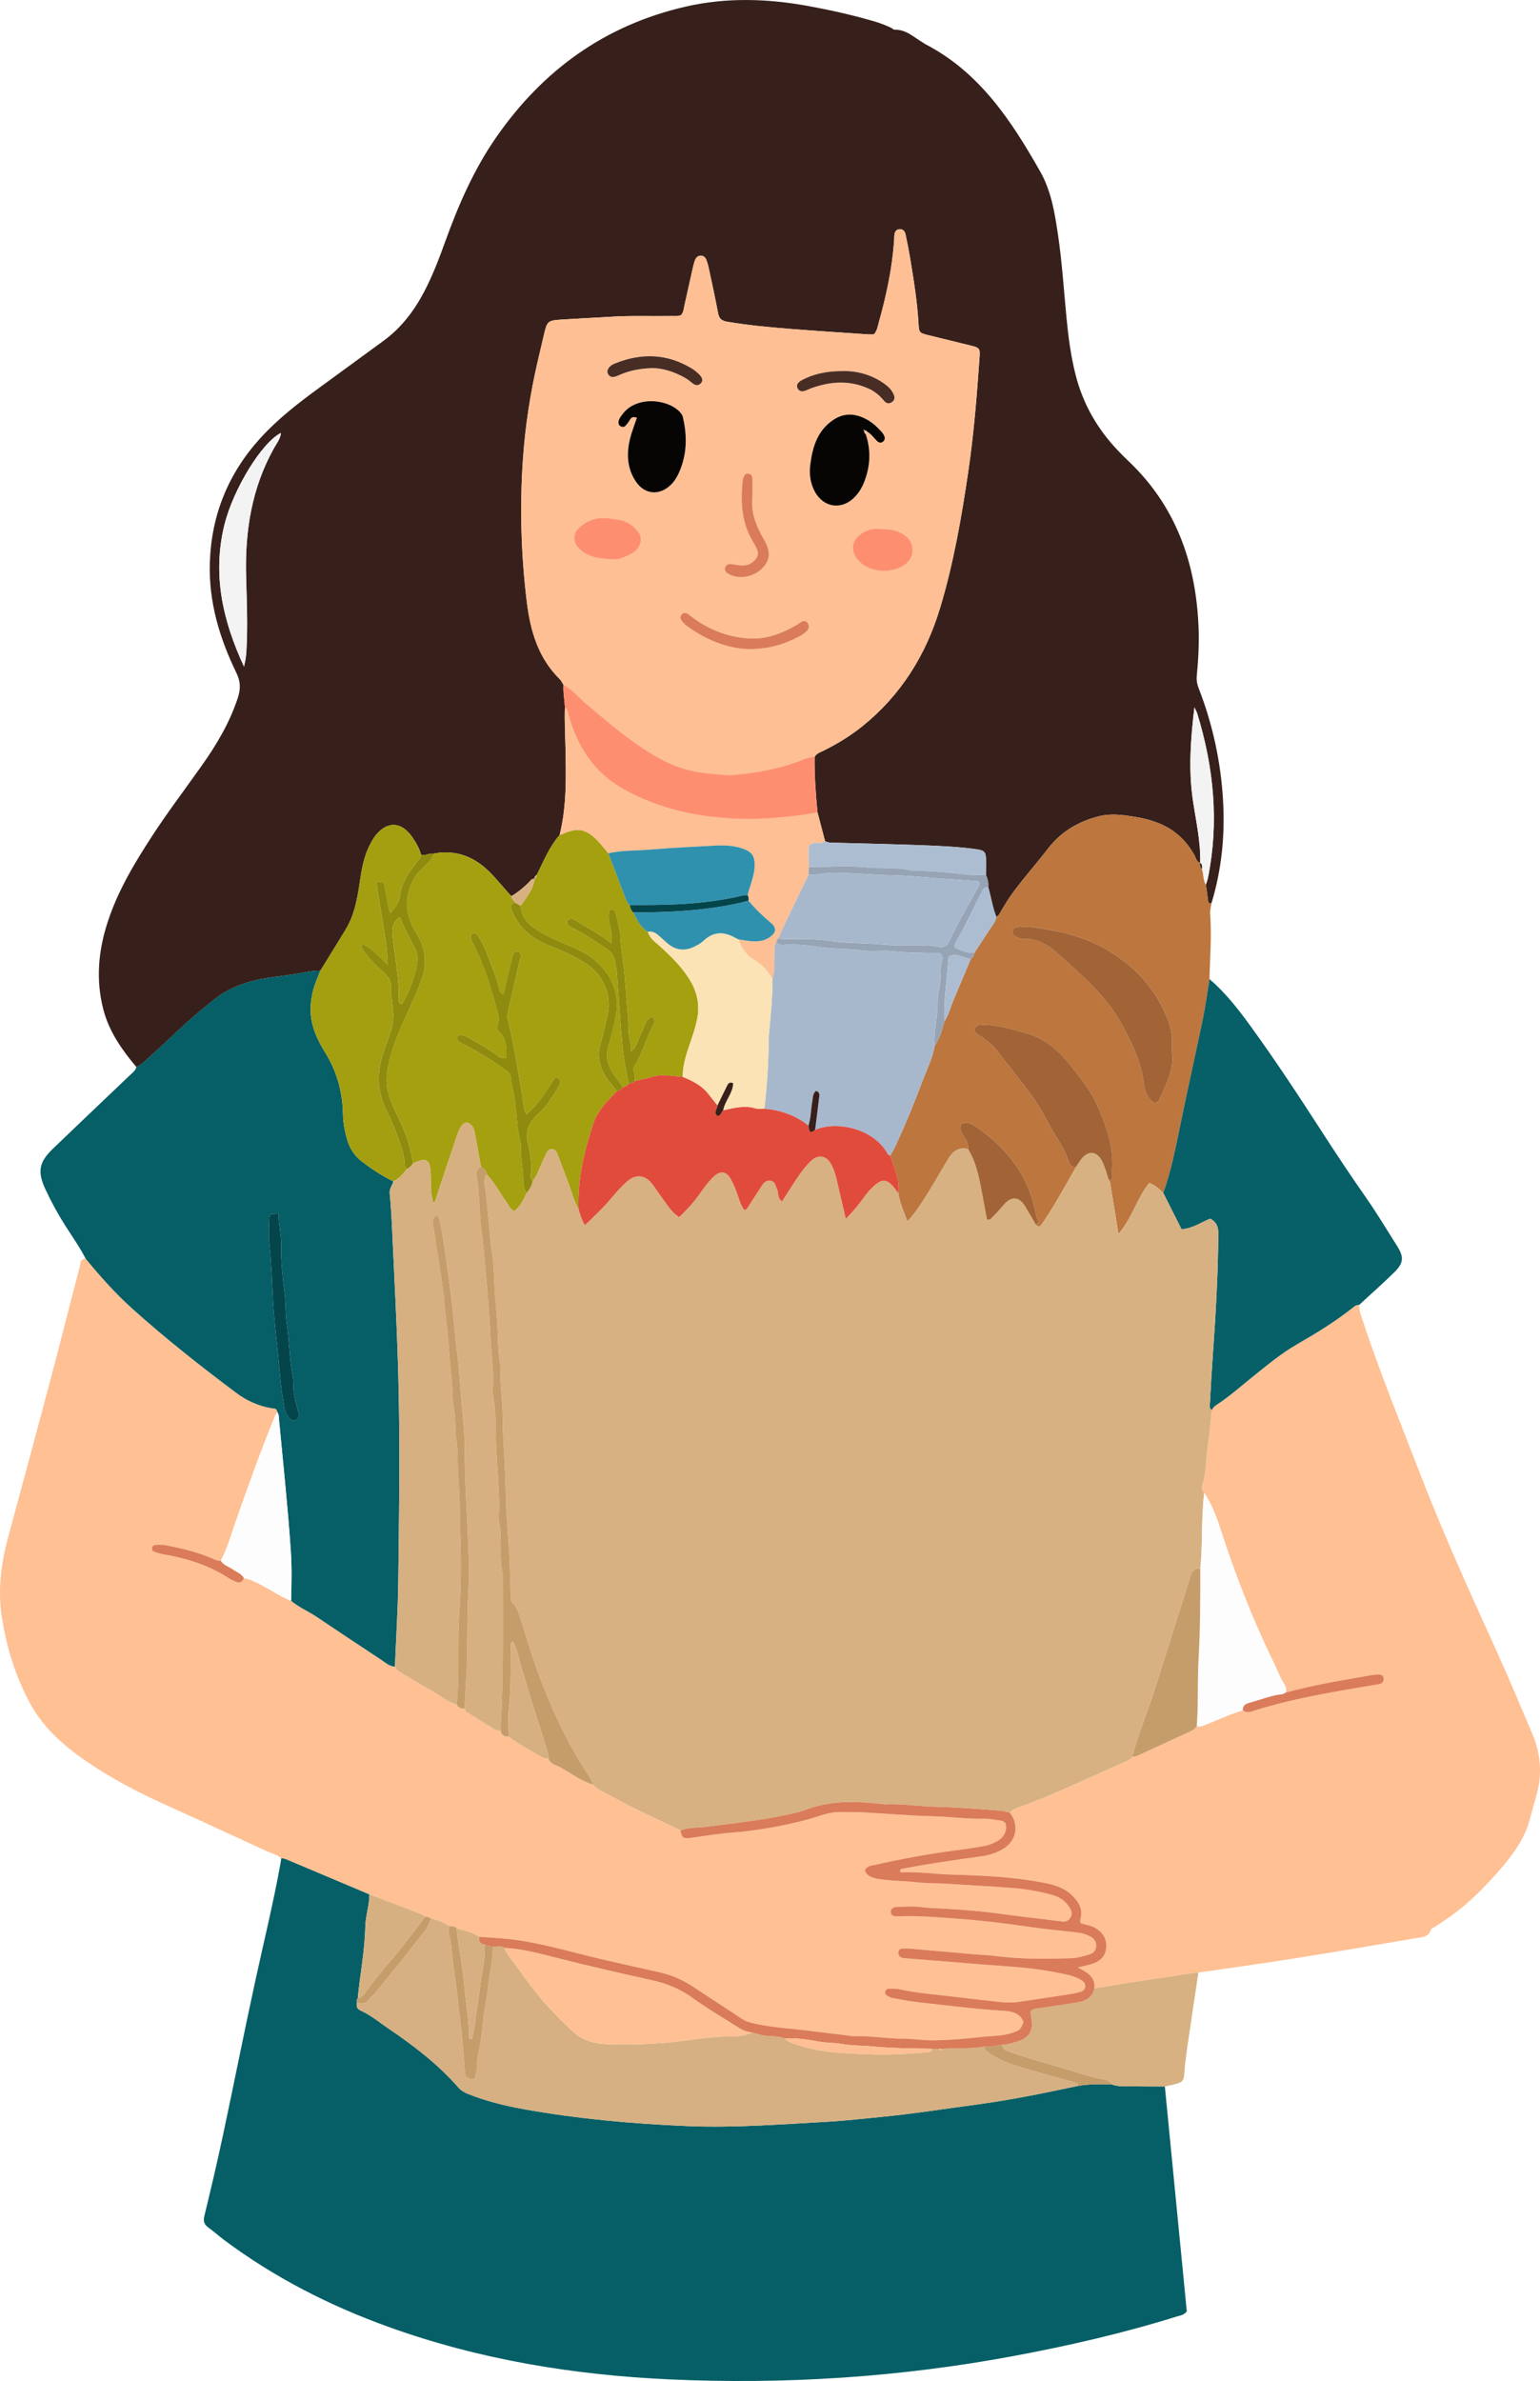 <?xml version="1.0" encoding="UTF-8"?> <svg xmlns="http://www.w3.org/2000/svg" id="Layer_2" data-name="Layer 2" viewBox="0 0 1196.13 1848.28"><defs><style> .cls-1 { fill: #fefdfd; } .cls-2 { fill: #d6b082; } .cls-3 { fill: #2f91ae; } .cls-4 { fill: #065e66; } .cls-5 { fill: #fbe3b5; } .cls-6 { fill: #c59d6b; } .cls-7 { fill: #a39f10; } .cls-8 { fill: #d7b182; } .cls-9 { fill: #da7b59; } .cls-10 { fill: #070504; } .cls-11 { fill: #fd8f70; } .cls-12 { fill: #ffc094; } .cls-13 { fill: #065f66; } .cls-14 { fill: #075f67; } .cls-15 { fill: #8f8b0e; } .cls-16 { fill: #adbdd1; } .cls-17 { fill: #a5a010; } .cls-18 { fill: #fdbf93; } .cls-19 { fill: #d6b081; } .cls-20 { fill: #e14b3c; } .cls-21 { fill: #bc763e; } .cls-22 { fill: #482d25; } .cls-23 { fill: #37201b; } .cls-24 { fill: #04454c; } .cls-25 { fill: #a26437; } .cls-26 { fill: #96a4b6; } .cls-27 { fill: #f4f3f3; } .cls-28 { fill: #a8b8cc; } </style></defs><g id="Layer_1-2" data-name="Layer 1"><path class="cls-23" d="M105.96,828.34c-11.22-13.34-21.15-27.35-25.66-44.62-6.01-23.05-3.96-45.59,3.32-67.95,7.84-24.09,20.7-45.56,34.41-66.62,12.14-18.65,25.58-36.37,38.44-54.5,11.71-16.51,22.01-33.73,28.31-53.17,2.18-6.72,2.1-12.38-1.15-19.09-13.12-27.01-21.65-55.28-20.64-85.81,1.23-37.23,14.51-69.44,39.59-96.87,13.16-14.39,28.45-26.3,44.12-37.77,17.11-12.52,34.24-25,51.35-37.52,13.65-9.99,23.57-23.09,31.37-37.91,6.51-12.38,11.5-25.42,16.23-38.56,10.28-28.53,22.29-56.21,39.69-81.28,36.28-52.29,84.61-87.12,147.03-101.49,31.77-7.32,63.64-6.31,95.48-.5,16.79,3.07,33.42,6.8,49.84,11.51,4.99,1.43,9.84,3.15,14.49,5.43.93.45,1.82,1.45,2.71,1.43,8.76-.25,14.66,5.68,21.44,9.71.89.53,1.72,1.17,2.63,1.64,41.95,21.83,66.6,59.33,88.97,98.74,8.56,15.08,11.3,32.04,13.81,48.98,3.23,21.75,4.58,43.68,6.71,65.53,1.43,14.67,3.38,29.24,7.04,43.57,5.7,22.32,16.75,41.59,32.54,58.23,2.67,2.81,5.39,5.58,8.21,8.24,36.72,34.67,52.37,78.4,54.63,127.76.61,13.17-.05,26.36-1.34,39.49-.34,3.51.43,6.63,1.66,9.79,10.84,27.94,17.05,56.96,18.77,86.8,1.56,27.01-1.1,53.71-9.04,79.72-1.26.02-2.36.1-2.56-1.75-.46-4.26-1.15-8.5-1.75-12.75.54-1.72,1.23-3.4,1.59-5.16,8.79-43.34,4.58-85.84-8.31-127.77-.36-1.19-1.04-2.28-2.17-4.7-2.96,24.75-4.65,48.08-1.24,71.56,2.37,16.33,6.19,32.5,5.74,49.16-3.04-.79-3.23-3.79-4.45-5.92-3.5-6.1-7.59-11.59-13.06-16.15-9.48-7.9-20.64-11.58-32.49-13.55-9.43-1.57-18.93-2.99-28.45-.64-16.08,3.97-29.8,12.08-39.84,25.23-12.68,16.6-27.46,31.66-37.39,50.3-.58,1.09-1.73,1.86-2.62,2.78-3.04-7.56-4.13-15.65-6.36-23.43.38-3.31-.52-6.37-1.77-9.37.04-3.36.14-6.72.11-10.07-.06-8.18-.88-8.97-9.23-10.05-14.11-1.82-28.31-2.42-42.5-2.93-22.98-.82-45.97-1.34-68.95-1.94-1.62-.04-3.04-.45-4.4-1.23-1.95-7.46-3.91-14.92-5.86-22.38-1.34-14.29-2.47-28.59-2.22-42.95,1.47-2.76,4.32-3.55,6.84-4.79,10.69-5.29,20.82-11.44,30.14-18.94,30.01-24.14,49.41-55.25,60.46-91.83,10.49-34.73,16.67-70.37,21.94-106.18,4.33-29.41,6.67-59.03,8.73-88.67.45-6.51,0-7.22-6.71-8.85-11.04-2.7-22.08-5.4-33.12-8.11-6.67-1.64-7.19-1.95-7.57-8.7-.96-17.06-3.7-33.89-6.47-50.71-1.05-6.37-2.29-12.71-3.67-19.01-.53-2.43-2.16-4.2-5.02-3.78-2.47.36-3.32,2.22-3.58,4.43-.15,1.28-.13,2.58-.21,3.87-1.44,21.77-6.02,42.96-11.88,63.9-.89,3.18-1.31,6.61-3.88,9.4-1.44,0-2.98.09-4.51-.01-20.11-1.38-40.22-2.64-60.31-4.24-16.48-1.31-32.94-2.82-49.28-5.62-4.33-.74-6.12-2.53-6.91-6.74-2.18-11.68-4.75-23.29-7.22-34.92-.43-2.01-1.01-4.01-1.72-5.94-.75-2.04-2.08-3.66-4.49-3.64-2.38.02-3.76,1.57-4.52,3.63-.63,1.69-1.11,3.45-1.5,5.21-2.22,9.83-4.36,19.68-6.59,29.5-.61,2.71-.73,5.64-2.67,7.73-2.4,1.13-4.76.73-7.06.77-16.02.25-32.05-.42-48.07.61-12.89.83-25.8,1.36-38.69,2.23-9.45.63-10.28,1.48-12.42,10.51-1.79,7.54-3.58,15.09-5.31,22.64-5.69,24.73-9.52,49.76-11.27,75.05-2.56,36.96-1.52,73.86,2.97,110.68,2.76,22.6,8.77,43.56,25.54,60.11,1.25,1.23,1.99,2.97,2.97,4.48-.39,5.79.76,11.48,1.12,17.22-.42,10.57.2,21.12.43,31.68.49,22.69.96,45.39-4.54,67.68-8.05,9.1-12.39,20.33-17.78,30.95-1.1.76-2.1,1.56-1.64,3.14l.05-.11c-2.52-.37-3.5,1.8-4.87,3.14-4.04,3.95-8.39,7.47-13.24,10.36-6.27-6.5-11.66-13.78-18.24-20.02-12.12-11.49-26.13-16.15-42.62-12.97-3.18-.58-6.1,1.93-9.32.78-1.38-5.06-3.96-9.51-6.92-13.77-8.38-12.05-19.49-12.46-28.51-1.02-1.27,1.61-2.3,3.43-3.31,5.22-4.51,8-6.64,16.74-8.03,25.73-2.24,14.54-4,29.23-11.92,42.17-6.47,10.57-12.96,21.11-19.44,31.67-3.86.13-7.65.45-11.49,1.21-8.06,1.58-16.23,2.66-24.39,3.7-16.86,2.16-32.85,6.64-46.44,17.36-7.27,5.73-14.41,11.66-21.3,17.84-9.4,8.43-18.35,17.36-27.83,25.71-3.62,3.19-6.96,6.88-11.43,9.06ZM189.5,517.44c1.35-5.18,1.72-8.99,1.93-12.85,1.07-19.13.22-38.26-.29-57.38-.93-35,4.36-68.48,21.74-99.48,1.95-3.47,4.79-6.89,5.35-11.64-14.88,7.24-37.17,43.81-43.94,71.4-9.39,38.24-1.46,74.01,15.21,109.95Z"></path><path class="cls-13" d="M904.75,1619.67c5.7,58.39,11.39,116.77,17.04,174.58-2.27,2.93-4.99,3.09-7.39,3.83-41.77,13.02-84.31,22.81-127.3,30.82-88.37,16.45-177.49,22.2-267.21,18.1-74.77-3.41-148.08-15.44-218.73-40.95-45.47-16.42-88.2-38.23-127.06-67.24-4.14-3.09-7.98-6.6-12.18-9.6-3.43-2.45-4.17-5.02-3.14-9.23,5.06-20.85,9.97-41.74,14.45-62.72,8.47-39.69,16.33-79.51,24.97-119.16,6.6-30.31,14-60.44,19.55-90.97.28-1.53.46-3.07.69-4.6,2.43-.21,4.49.96,6.61,1.85,20.62,8.68,41.24,17.39,61.86,26.09.03,8.6-3.05,16.86-3.21,25.33-.36,18.68-4.09,36.95-5.84,55.45-.77.92-.85,1.96-.57,3.07-.77,2.87-.06,5.09,2.79,6.37,7.85,3.52,14.43,9.06,21.46,13.83,19.71,13.35,38.59,27.76,54.37,45.79,2.14,2.44,4.67,3.94,7.59,5.1,14.22,5.66,28.96,9.28,44.01,11.96,41.77,7.44,83.9,11.23,126.24,12.99,36.46,1.51,72.8-1.34,109.15-3.37,13.39-.75,26.74-2.31,40.1-3.58,25.71-2.45,51.21-6.52,76.79-9.94,26.09-3.49,51.83-8.87,77.57-14.29,8.77-1.51,17.59-1.47,26.43-1.06,4.22,1.64,8.66,1.3,13.03,1.38,9.3.17,18.61.11,27.92.15Z"></path><path class="cls-12" d="M286.91,1470.48c-20.62-8.7-41.23-17.41-61.86-26.09-2.12-.89-4.18-2.06-6.61-1.85-3.12-2.94-7.28-3.76-11.01-5.47-27-12.34-53.94-24.82-80.99-37.06-21.22-9.6-41.67-20.57-60.84-33.81-17.38-12-32.82-26.13-42.84-45.03-11.08-20.91-17.97-43.44-21.46-66.75-3.08-20.59-.42-41.06,5.02-61.15,10.97-40.57,21.98-81.13,32.75-121.75,7.73-29.16,15.04-58.43,22.73-87.6.69-2.6.09-6.71,4.71-6.88,11.32,13.72,23.11,27.03,36.34,38.91,25.73,23.09,52.87,44.47,80.53,65.2,8.14,6.1,17.26,10.27,27.4,11.98,1.88.32,4.42-.09,4.58,2.98-.62,1.11-1.38,2.17-1.86,3.34-11.27,27.45-21.19,55.4-31.02,83.39-3.39,9.64-6.02,19.61-11.03,28.65-1.59.22-3.06-.14-4.51-.79-12.33-5.49-25.29-8.81-38.51-11.21-2.51-.45-5.15-.37-7.71-.25-1.3.06-2.38,1.03-2.64,2.45-.27,1.49.6,2.59,1.87,3.01,2.43.81,4.93,1.53,7.45,1.96,17.98,3.07,35.08,8.48,50.49,18.54,1.72,1.12,3.62,2.01,5.53,2.79,3,1.22,4.96-.03,6.02-2.94,5.68.96,10.58,3.75,15.57,6.44,6.99,3.76,13.62,8.24,21.06,11.14,5.95,5.03,13.19,8.02,19.61,12.3,16.71,11.16,33.41,22.34,50.2,33.38,3.38,2.22,6.45,5.22,10.85,5.49.8,2.03,2.46,3.25,4.23,4.3,8.34,4.98,16.61,10.09,25.09,14.82,6.21,3.47,11.66,8.36,18.72,10.28,1.22,2.69,3.61,3.2,6.2,3.32.27.7.33,1.72.84,2.04,7.25,4.6,14.57,9.11,21.87,13.64,1.56.97,3.31,1.23,5.1,1.29.56,3.71,3.05,4.72,6.38,4.57,7.75,6.19,16.67,10.5,25.11,15.58,1.79,1.07,3.73,1.58,5.81,1.55,1.47,4.59,6.12,5.06,9.49,6.98,8.15,4.64,15.79,10.31,24.88,13.18,1.5,1.39,2.79,2.92,4.7,3.91,9.16,4.72,18.14,9.8,27.37,14.38,11.96,5.94,24.09,11.53,36.14,17.27.95,5.79,2.18,6.6,8.06,5.79,10.44-1.45,20.86-3.26,31.36-4.07,19.33-1.48,38.29-4.83,57.04-9.58,9.21-2.34,17.98-6.58,27.76-6.46,6.15.07,12.31-.01,18.45.32,17.49.94,34.96,2.54,52.46,2.95,13.68.33,27.26,2.26,40.96,1.95,4.08-.09,8.17.93,12.27,1.4,3.6.41,4.84,2.62,4.51,5.93-.42,4.12-2.46,7.29-5.96,9.48-3.54,2.22-7.44,3.73-11.51,4.46-7.34,1.32-14.74,2.38-22.13,3.34-20.95,2.73-41.68,6.62-62.29,11.21-2.78.62-6.32.66-7.85,4.42,1.63,4.08,5.13,5.42,9.01,6.2,9.88,1.99,19.99,1.62,29.97,2.77,8.68,1,17.48.8,26.23,1.36,17.22,1.11,34.46,1.93,51.67,3.39,9.82.83,19.4,2.64,28.83,5.25,5.85,1.62,10.73,5.04,13.82,10.56,1.37,2.44,1.68,4.85,0,7.29-1.62,2.35-3.64,3.08-6.62,2.68-15.3-2.03-30.66-3.58-45.95-5.71-15.82-2.21-31.71-3.49-47.65-4.3-5.15-.26-10.26-.4-15.42-1.11-5.84-.81-11.87-.38-17.81-.23-2.55.06-5.9.51-5.89,3.72,0,3.96,3.61,3.74,6.44,3.63,15-.58,29.92.78,44.84,1.83,11.29.79,22.56,2.03,33.8,3.35,10.47,1.23,20.88,2.92,31.33,4.22,9.7,1.21,19.44,2.11,29.14,3.29,3.34.4,6.57,1.43,9.54,3.06,2.92,1.61,4.67,3.97,4.42,7.53-.25,3.66-2.47,5.45-5.69,6.48-4.68,1.49-9.51,2.67-14.36,2.82-19.36.6-38.75.78-57.99-1.73-5.92-.77-11.81-.93-17.71-1.45-16.4-1.44-32.8-2.91-49.21-4.32-1.8-.15-3.62-.09-5.43-.02-1.34.05-2.56.49-3.04,1.92-.54,1.6-.24,3.05.97,4.25,1.19,1.19,2.74,1.25,4.31,1.38,19.5,1.55,39.01,3.06,58.5,4.71,19.72,1.67,39.55,2.29,59,6.38,6.53,1.37,13.28,2.17,19.13,5.85,1.87,1.18,3.25,2.78,3.06,5-.19,2.28-2,3.67-4.03,4.24-2.96.84-6.02,1.39-9.07,1.86-12.96,2-25.93,3.96-38.91,5.84-4.62.67-9.3.58-13.92.08-12.53-1.36-25.05-2.78-37.56-4.3-13.78-1.68-27.66-2.66-41.26-5.7-2.48-.55-5.12-.46-7.69-.46-1.38,0-2.52.94-2.91,2.21-.56,1.79.66,2.93,2.08,3.69,1.13.61,2.34,1.22,3.58,1.44,6.58,1.18,13.16,2.55,19.8,3.27,21.74,2.36,43.43,5.24,65.29,6.58,6.45.4,13.69,1.03,16.61,8.85-2.43,6.05-2.57,6.09-8.16,8.13-7.92,2.89-16.23,2.45-24.41,3.38-13.08,1.49-26.12,2.61-39.29,2.63-7.26.01-14.4-1.31-21.59-1.29-12.93.04-25.7-2.42-38.64-1.93-1.02.04-2.05-.22-3.07-.35-11.23-1.37-22.47-2.73-33.7-4.12-12.76-1.58-25.65-2.25-38.26-4.94-3.97-.85-8.01-1.65-11.6-4.06-12.43-8.34-25.08-16.34-37.51-24.67-8.04-5.39-16.68-9.24-26.1-11.36-13.06-2.94-26.12-5.89-39.18-8.82-22.11-4.96-43.85-11.52-66.22-15.42-11.69-2.04-23.46-2.62-35.23-3.43-5.2-3.61-11.37-4.64-17.24-6.47-1.59-2.18-4.05-1.42-6.16-1.83-4.11-3.26-9.01-4.69-13.96-5.97-1.52-.64-2.95-1.6-4.71-1.42-.57-.49-1.06-1.18-1.72-1.43-13.76-5.3-27.55-10.55-41.33-15.81Z"></path><path class="cls-12" d="M1055.61,1012.99c.09,4.2,1.45,8.1,2.75,12.02,13.25,39.95,29.14,78.9,44.3,118.13,17.97,46.5,38.48,91.87,59.17,137.19,9.85,21.59,18.93,43.55,28.24,65.39,6.6,15.47,7.96,31.38,3.38,47.67-1.74,6.2-3.57,12.39-5.19,18.62-3.87,14.92-12.59,26.91-22.45,38.38-11.66,13.55-24.05,26.26-38.59,36.73-3.98,2.86-8.09,5.54-12.15,8.28-1.27.86-3.4,1.44-3.73,2.56-1.73,5.87-6.87,5.76-11.19,6.5-30.71,5.25-61.43,10.44-92.19,15.36-21.61,3.46-43.28,6.48-64.93,9.68-4.07.6-8.16,1.12-12.24,1.67-7.87.66-15.6,2.35-23.42,3.4-19.16,2.56-38.22,5.84-57.32,8.83,1.06-8.85-5.55-12.29-12.72-16.19,4.16-1.01,7.15-1.63,10.07-2.48,5.77-1.67,10.46-4.8,11.59-11.1,1.35-7.57-1.63-13.06-8.04-16.98-3.6-2.2-7.79-2.42-11.55-3.81-.15-1.04-.53-1.88-.32-2.54,2.5-8.04-1.05-13.96-6.55-19.26-6.26-6.04-14.29-8.15-22.4-9.7-23.34-4.46-47.03-5.58-70.7-6.18-12.9-.33-25.7-2.38-38.62-1.81-.67.03-1.55.03-1.68-1.01.1-1.33,1.17-1.59,2.14-1.78,20.21-3.91,40.58-6.76,60.96-9.62,5.93-.83,11.56-2.54,16.76-5.6,10.55-6.2,12.96-18.56,5.44-28.23,1.8-2.43,4.6-3.34,7.2-4.28,28.56-10.36,55.82-23.72,83.62-35.83,1.69-.74,3.24-1.59,4.08-3.34,2.09-.03,3.98-.67,5.87-1.55,12.52-5.81,25.07-11.54,37.6-17.32,2.55-1.18,5.2-2.24,6.77-4.82,2.67.76,4.93-.45,7.33-1.37,9.48-3.65,18.62-8.17,28.43-10.97,2.26,1.83,4.62,1.63,7.28.77,25.8-8.35,52.4-13.19,79.05-17.81,6.34-1.1,12.69-2.09,19.03-3.17,2.63-.45,4.31-1.89,3.99-4.73-.32-2.85-2.62-2.78-4.71-2.75-1.54.02-3.11.11-4.63.37-5.07.85-10.12,1.84-15.19,2.69-17.26,2.86-34.4,6.32-51.33,10.78.26-2.1.16-4.15-1.04-5.98-3.57-5.44-5.71-11.57-8.54-17.36-16.73-34.16-30.38-69.52-42.03-105.71-2.92-9.06-6.62-17.9-11.84-25.98-2.69-2.31-1.77-5.1-.97-7.81,2.78-9.42,2.27-19.27,3.78-28.87,1.43-9.07,2.05-18.27,3.02-27.42.7-1.75,1.99-2.98,3.52-3.98,10.61-6.9,19.98-15.37,29.83-23.24,10.45-8.35,20.71-16.88,32.39-23.63,15.37-8.88,30.58-18.09,44.47-29.25,1.2-.96,2.51-1.83,4.2-1.56Z"></path><path class="cls-4" d="M215.36,1096.1c-.16-3.07-2.7-2.67-4.58-2.98-10.14-1.71-19.27-5.88-27.4-11.98-27.65-20.72-54.79-42.11-80.53-65.2-13.23-11.87-25.03-25.19-36.34-38.91-4.72-9.22-10.76-17.62-16.27-26.35-5.53-8.76-10.45-17.84-14.83-27.2-6.51-13.93-5.27-21.25,5.8-31.9,19.74-18.99,39.64-37.81,59.45-56.73,2.03-1.94,4.46-3.6,5.3-6.53,4.47-2.17,7.81-5.87,11.43-9.06,9.47-8.34,18.43-17.28,27.83-25.71,6.89-6.18,14.03-12.11,21.3-17.84,13.59-10.72,29.59-15.2,46.44-17.36,8.16-1.05,16.33-2.13,24.39-3.7,3.84-.75,7.64-1.07,11.49-1.2-1.06,2.64-2.14,5.27-3.18,7.91-2.57,6.53-4.1,13.21-4.39,20.32-.54,13.37,4.76,24.83,11.45,35.63,9.13,14.74,13.35,30.65,13.67,47.79.12,6.5,1.37,12.84,3.1,19.07,1.99,7.15,5.83,13.13,11.85,17.69,7.64,5.79,15.58,11.04,24.23,15.18-.87,3.14-3.25,5.55-2.87,9.39,1.05,10.53,1.56,21.12,2.04,31.7,1.58,34.6,3.44,69.18,4.46,103.8,1.63,55.06.79,110.15.14,165.22-.26,22.21-1.71,44.41-2.62,66.62-4.4-.27-7.47-3.27-10.85-5.49-16.79-11.04-33.49-22.22-50.2-33.38-6.42-4.29-13.66-7.27-19.61-12.31.4-12.91.66-25.84-.21-38.73-2.28-33.75-5.9-67.38-9.07-101.05-.21-2.28.01-4.69-1.44-6.72ZM216.35,942.09c-6.57.03-7.15.27-7.32,4.76-.23,5.93-.55,11.93.09,17.81,1.67,15.34,2.17,30.74,3.01,46.12.39,7.17,1.16,14.34,1.82,21.48.88,9.43,2.11,18.84,2.85,28.3.73,9.45,1.85,18.9,3.4,28.25.57,3.44.99,7.21,3.25,10.23,1.56,2.09,3.24,4.52,6.27,3.19,2.95-1.29,2.81-4.01,1.94-6.67-1.2-3.66-1.95-7.42-2.82-11.16-1.31-5.65-.56-11.34-1.57-16.88-2.44-13.41-2.58-27.06-4.54-40.49-1.09-7.45-.73-14.91-1.58-22.29-1.44-12.51-3.03-25.01-2.79-37.6.16-8.3-1.86-16.29-2.01-25.07Z"></path><path class="cls-21" d="M773.9,711.92c.89-.92,2.04-1.7,2.62-2.79,9.93-18.65,24.71-33.7,37.39-50.3,10.05-13.15,23.77-21.26,39.84-25.23,9.52-2.35,19.02-.93,28.45.64,11.85,1.97,23.01,5.65,32.49,13.55,5.47,4.56,9.56,10.06,13.06,16.15,1.22,2.13,1.41,5.13,4.45,5.92,0,0-.14-.11-.14-.11-.08,1.85-.04,3.65,1.52,5,1.42,3.9.84,8.31,3.02,12.02.6,4.25,1.29,8.48,1.75,12.75.2,1.86,1.3,1.77,2.56,1.75-.36,2.76-1.21,5.56-.99,8.27,1.33,16.85-.19,33.67-.48,50.49-1.72,10.39-3.09,20.85-5.22,31.15-5.53,26.74-11.57,53.38-17.06,80.13-3.78,18.44-7.28,36.92-13.65,54.7-3.06-3.1-6.29-5.96-10.88-7.75-9.48,11.61-13.05,26.88-23.89,39.59-2.42-14.79-4.57-27.91-6.72-41.04,2.47-1.93,1.56-4.7,1.77-7.19,1.55-18.63-4.25-35.61-11.78-52.18-5.06-11.13-12.75-20.48-20.22-30.04-9.65-12.35-20.92-21.97-36.44-25.9-10.7-2.71-21.22-6.37-32.49-5.95-2.39.09-4.86.1-5.71,2.89-.9,2.93,1.33,4.08,3.39,5.29,5.87,3.44,11,7.93,15,13.28,13.07,17.48,27.93,33.71,37.92,53.4,5.35,10.55,12.99,19.9,16.63,31.37.88,2.77,2.65,4.38,5.75,3.98-5.2,9.08-10.33,18.21-15.64,27.23-3.24,5.5-6.65,10.9-10.25,16.17-1.07,1.56-2.39,4.63-5.22,1.65,3.29-2.56.43-5.28,0-7.76-5.07-28.97-21.32-50.6-44.87-67.21-3.81-2.68-8.01-5.9-13.39-3.31-1.01,3.1-.51,5.54,1.25,8.15,2.26,3.37,4.73,6.84,4.22,11.32-7.2-1.83-11.88,1.63-15.36,7.44-5.03,8.39-9.87,16.91-15.04,25.22-4.84,7.78-9.5,15.74-16.72,23.38-3.02-7.72-5.89-14.44-7.13-21.77,1.49-10.51-3.26-19.67-6.26-29.21,1.24-2.24,2.63-4.41,3.71-6.72,7.83-16.75,14.85-33.84,21.34-51.15,3.41-9.1,7.91-17.84,9.53-27.57,3.85-5.71,5.87-12.14,7.49-18.74,3.59-5.36,4.93-11.68,7.45-17.5,4.43-10.27,8.69-20.62,13.02-30.93,1.67-1.13,2.61-2.69,2.74-4.71,3.77-5.73,7.59-11.42,11.28-17.2,2.18-3.41,5.06-6.45,5.91-10.61ZM910.24,816.15c.32-8.23.24-15.16-2.15-21.88-9.55-26.85-27.81-46.08-52.53-59.37-17.02-9.15-35.73-12.87-54.71-15.28-3.56-.45-7.23-.11-10.84.09-1.99.11-3.36,1.4-3.56,3.46-.17,1.71.86,2.89,2.26,3.75,2.26,1.39,4.7,2.06,7.38,1.9,6.77-.4,12.56,2.39,18.16,5.72,4.03,2.39,7.28,5.71,10.75,8.8,17.16,15.27,34.43,30.38,45.8,50.89,8.52,15.38,16.11,31.04,17.89,48.89.41,4.15,2.66,7.75,5.14,10.96,2.22,2.87,5.39,2.47,6.81-.75,5.41-12.25,11.82-24.28,9.61-37.19Z"></path><path class="cls-14" d="M903.51,926.02c6.37-17.78,9.87-36.26,13.65-54.7,5.48-26.75,11.53-53.39,17.06-80.13,2.13-10.3,3.5-20.76,5.22-31.15,12.49,10.66,22.48,23.57,32.04,36.73,19.44,26.78,37.61,54.44,55.56,82.23,11.08,17.16,22.41,34.14,34.11,50.88,8.45,12.09,15.99,24.75,23.9,37.18,5.57,8.76,5.21,13.4-2.16,20.62-8.86,8.68-18.16,16.89-27.28,25.31-1.7-.27-3.01.6-4.21,1.56-13.9,11.16-29.1,20.37-44.47,29.25-11.68,6.75-21.94,15.28-32.39,23.63-9.85,7.87-19.23,16.34-29.83,23.24-1.53,1-2.82,2.23-3.52,3.98-2.36-1.74-1.47-4.25-1.36-6.44.63-11.87,1.29-23.73,2.14-35.58,2.27-31.69,4.12-63.4,4.29-95.19.03-5.16-1.41-8.96-6.31-11.42-7.15,2.84-13.57,7.6-22.25,8.17-4.72-9.37-9.45-18.77-14.18-28.16Z"></path><path class="cls-8" d="M850.04,1543.41c19.1-2.99,38.16-6.26,57.32-8.83,7.82-1.05,15.55-2.74,23.42-3.4-2.92,19.61-5.89,39.21-8.74,58.82-.92,6.36-1.68,12.76-2.2,19.16-.47,5.75-.82,6.68-6.07,8.35-2.94.94-6.01,1.44-9.02,2.15-9.31-.04-18.61.01-27.92-.15-4.36-.08-8.81.26-13.03-1.38-1.7-2.52-4.53-3.81-7.1-4.21-8.66-1.32-16.82-4.29-25.12-6.79-15.41-4.63-31.03-8.62-46.21-14.02-3.07-1.09-6.68-1.72-6.91-6.09,3.44.36,6.62-.95,9.82-1.78,11.72-3.04,15.21-9.29,12.23-21.29-.18-.73-.1-1.52-.13-2.12,1.31-2.71,3.69-2.54,6.01-2.88,10.14-1.46,20.27-2.98,30.38-4.63,6.46-1.06,11.86-3.63,13.27-10.93Z"></path><path class="cls-18" d="M437.63,531.61c-.98-1.51-1.72-3.25-2.97-4.48-16.77-16.55-22.78-37.51-25.54-60.11-4.49-36.82-5.53-73.71-2.97-110.68,1.75-25.29,5.58-50.32,11.27-75.05,1.74-7.55,3.53-15.1,5.31-22.64,2.14-9.02,2.97-9.87,12.42-10.51,12.89-.86,25.8-1.4,38.69-2.23,16.02-1.03,32.05-.36,48.07-.61,2.3-.04,4.66.36,7.06-.77,1.94-2.09,2.06-5.02,2.67-7.73,2.23-9.83,4.37-19.67,6.59-29.5.4-1.76.88-3.52,1.5-5.21.76-2.06,2.14-3.61,4.52-3.63,2.41-.02,3.74,1.6,4.49,3.64.71,1.93,1.29,3.93,1.72,5.94,2.47,11.63,5.04,23.24,7.22,34.92.78,4.21,2.58,6,6.91,6.74,16.33,2.79,32.79,4.3,49.28,5.62,20.09,1.6,40.21,2.86,60.31,4.24,1.53.11,3.07.01,4.51.01,2.57-2.79,2.99-6.22,3.88-9.4,5.87-20.94,10.44-42.13,11.88-63.9.09-1.29.06-2.59.21-3.87.26-2.2,1.12-4.06,3.58-4.43,2.86-.42,4.49,1.35,5.02,3.78,1.38,6.3,2.63,12.65,3.67,19.01,2.77,16.82,5.51,33.65,6.47,50.71.38,6.76.9,7.07,7.57,8.7,11.04,2.71,22.08,5.41,33.12,8.11,6.71,1.64,7.17,2.35,6.71,8.85-2.06,29.64-4.4,59.25-8.73,88.67-5.27,35.81-11.46,71.45-21.94,106.18-11.05,36.58-30.45,67.7-60.46,91.83-9.32,7.5-19.46,13.64-30.14,18.94-2.52,1.25-5.37,2.04-6.84,4.79-5.03.06-9.47,2.33-14.01,3.99-15.31,5.6-31.21,8.3-47.31,9.84-7.12.68-14.3-.4-21.48-1.03-15-1.32-28.59-6.24-41.32-13.69-19.58-11.46-36.62-26.32-53.93-40.85-5.65-4.75-10.26-10.81-17.03-14.21ZM673.73,335.3c3.1,1.56,4.88,4.52,7.26,6.85,1.4,1.37,3.02,2.1,4.81.72,1.71-1.32,1.68-3.13.82-4.88-.56-1.14-1.34-2.21-2.2-3.15-3.67-4.03-7.73-7.57-12.68-10-9.16-4.5-17.71-4.08-26.1,2.22-11.33,8.51-14.62,20.8-16.29,33.75-.86,6.66-.12,13.38,2.93,19.65,6.75,13.87,21.94,16.08,32.31,4.62,2.79-3.09,4.92-6.63,6.46-10.49,4.96-12.43,5.64-25.02,1.3-37.78.46-.5.92-1,1.38-1.51ZM494.7,324.17c-1.96,5.94-4.11,11.21-5.42,16.67-2.75,11.42-2.23,22.63,4.46,32.76,6.79,10.28,18.22,11.41,27.11,2.92,2.84-2.71,4.86-6,6.46-9.56,6.32-14,6.51-28.44,3.09-43.15-.43-1.84-1.57-3.22-2.86-4.51-9.91-9.93-33.97-11.95-44.31,2.54-1.2,1.68-2.55,3.28-2.81,5.43-.2,1.68.32,3.06,1.94,3.81,1.32.61,2.67.31,3.55-.67,1.36-1.53,2.58-3.22,3.62-4.99,1.17-1.97,2.74-1.82,5.16-1.26ZM476.1,434.28c3.77.44,9.81-1.73,15.43-5.07,5.91-3.51,8.15-11.24,4.52-15.92-2.99-3.86-6.54-7.15-11.47-8.84-3.73-1.28-7.56-1.52-11.35-2.03-9.13-1.24-17.31,1.14-23.92,7.7-4.43,4.39-4.33,10.59-.09,15.15,6.47,6.97,14.98,8.48,26.88,9.02ZM683.16,410.66c-4.96-.8-10.07.74-14.64,3.94-7.26,5.09-7.84,13.11-2.31,19.91,7.6,9.34,23.89,11.5,35.24,4.71,9.28-5.55,10.09-17.28,1.36-23.65-5.67-4.14-12.15-5.16-19.65-4.92ZM581.16,503.87c16.21.11,28.09-3.91,39.46-9.71,2.26-1.15,4.44-2.73,6.2-4.56,1.72-1.8,1.92-4.41.27-6.38-1.6-1.91-3.73-1.19-5.59,0-.87.56-1.65,1.25-2.54,1.77-11.1,6.47-23.02,11.18-35.88,10.64-17.1-.72-32.7-6.72-46.36-17.27-2.34-1.8-4.87-4.17-7.3-1.26-2.33,2.79.24,5.21,2.3,7.24.37.36.74.73,1.15,1.04,15.28,11.44,32.33,17.95,48.3,18.47ZM584.46,385.42c0-4.76.02-8.89,0-13.02-.02-2.19-.51-4.31-3.02-4.73-3.18-.54-3.6,2.2-4.46,4.3-.09.23-.09.51-.12.76-1.8,16.91-.95,33.37,8.32,48.36,1.09,1.76,1.95,3.58,2.8,5.46,1.52,3.38.57,5.7-1.78,8.3-4.79,5.33-10.7,4.29-16.51,3.24-2.89-.52-5.49-.45-6.44,2.35-1.02,3.01,1.55,4.6,3.96,5.74,8.08,3.79,19.02,1.34,25.49-5.65,5.69-6.14,5.91-12.77.53-21.97-6.12-10.45-10.26-21.38-8.77-33.14ZM654.89,288.06c-10.81,0-20.16,1.5-29,5.52-1.64.74-3.31,1.52-4.73,2.59-1.74,1.31-2.79,3.12-1.6,5.38,1.16,2.19,3.2,2.54,5.32,1.92,1.96-.58,3.79-1.61,5.73-2.29,14.87-5.25,29.68-6.14,44.39.63,4.79,2.2,8.59,5.57,11.92,9.61,1.43,1.73,3.58,2.14,5.6.89,2.35-1.45,2.7-3.69,1.64-6.07-1.61-3.64-4.39-6.33-7.6-8.57-9.86-6.88-20.89-9.8-31.67-9.6ZM506.16,285.75c5.98-.02,12.48,1.4,18.73,4.03,4.29,1.8,8.41,3.87,12,6.92,2.25,1.91,4.71,3.57,7.45.85,2.08-2.07,1.34-4.67-2.17-7.79-1.53-1.36-3.16-2.68-4.91-3.74-19.06-11.52-38.89-12.12-59.28-3.98-1.91.76-3.78,1.71-5.03,3.46-1.11,1.55-1.61,3.22-.53,5.03,1.05,1.77,2.7,2.43,4.61,2.04,1.49-.3,2.92-.96,4.33-1.58,7.65-3.37,15.7-4.88,24.82-5.22Z"></path><path class="cls-17" d="M336.3,662.68c16.49-3.18,30.5,1.48,42.62,12.97,6.59,6.25,11.98,13.52,18.24,20.02.02,2.27,2.23,3.25,3,5.07-4.94.99-3.57,4.08-2.3,7.06,5.37,12.58,15.02,20.54,27.42,25.71,10.68,4.45,21.44,8.68,31.1,15.34,13.58,9.37,18.72,25.71,15.51,39.09-1.86,7.74-3.44,15.56-5.74,23.16-2.16,7.15-.86,13.59,1.84,20.24,2.51,6.16,7.3,10.52,11.08,15.67-2.3,2.43-4.61,4.86-6.9,7.3-4.79,5.13-8.91,10.73-11.18,17.44-7.32,21.6-12.43,43.6-11.68,66.61-3.47-6.03-5.15-12.77-7.55-19.22-2.77-7.44-5.56-14.87-8.44-22.27-.82-2.1-1.54-4.58-4.37-4.83-3.32-.29-4.17,2.47-5.28,4.73-1.25,2.53-2.41,5.1-3.52,7.69-1.8,4.22-3.24,8.62-6.33,12.17-1.41-1.05-1.73-2.57-1.56-4.15.87-8.31-.15-16.79-2.04-24.52-2.66-10.87,1.19-17.43,8.71-24.12,6.35-5.65,10.6-13.24,15.06-20.47,1.76-2.86,2.52-5.84-2.7-7.27-6.55,10.17-12.68,20.79-22.34,29.03-2.78-5.11-2.4-10.31-3.31-15.26-3.63-19.68-6.29-39.55-11.31-58.95-.48-1.87-.23-3.45.2-5.25,3.04-13.01,5.89-26.07,8.94-39.07.65-2.75,1.85-5.36-.14-7.9-3.25-.79-4.45,1.01-5.1,3.49-1.05,3.98-2.1,7.95-3.05,11.95-1.38,5.82-2.67,11.66-3.99,17.47-2.3-.55-2.92-1.85-3.14-2.99-1.67-8.68-5.5-16.62-8.43-24.85-2.07-5.8-4.48-11.5-7.85-16.73-1.21-1.88-2.54-3.3-5.08-2.22-2.17,2.88-.3,5.39.93,7.85,8.38,16.67,13.96,34.32,18.63,52.32.93,3.6,1.73,7.03.34,10.57-1.02,2.59-.01,4.18,1.82,6.07,5.49,5.65,4.88,12.7,4.86,19.78-4.59.68-6.65-2.17-9.09-3.74-6.94-4.48-13.86-8.95-21.26-12.63-2.44-1.22-5-2.96-7.78-.3-.44,4.33,3.21,4.9,5.76,6.23,11.22,5.84,21.9,12.53,32.16,19.92,1.73,1.25,3.34,2.28,3.63,4.64.42,3.31.84,6.64,1.63,9.87,2.82,11.53,2.52,23.46,4.59,35.09.54,3.03,1.76,5.89,1.62,9.1-.36,8.51,1.91,16.83,1.84,25.4-.03,3.46.19,7.72,2.74,10.94-2.56,5.21-4.83,10.63-9.68,14.19-3.19-1.36-4.15-4.2-5.75-6.43-5.22-7.25-9.26-15.34-15.42-21.93-.46-2.88-2.36-4.64-4.7-6.07-1.65-9.08-3.27-18.16-4.98-27.23-.23-1.24-.77-2.48-1.41-3.59-2.43-4.23-6.52-4.49-9.1-.37-1.49,2.37-2.5,5.1-3.41,7.78-5.05,14.92-10.01,29.87-14.98,44.82-.76,2.29-1.2,4.72-2.91,6.96-2.67-7.48-1.95-14.77-2.2-21.96-.42-12.14-3.03-13.88-13.69-9.07-2.1-11.98-5.6-23.49-10.97-34.44-2.49-5.09-4.96-10.23-6.89-15.54-2.95-8.13-3.4-16.56-1.66-25.08,3.53-17.33,11.22-33.1,18.4-49.05,2.75-6.12,5.46-12.22,7.69-18.55,4.47-12.69,3.11-24.59-4.09-36.07-8.58-13.68-9.89-27.82-1.77-42.38,2.6-4.66,6.76-7.75,10.23-11.53,2.08-2.27,4.77-4.11,4.51-7.72Z"></path><path class="cls-17" d="M416.86,679.14c5.4-10.62,9.73-21.86,17.78-30.95.72-.25,1.47-.45,2.16-.76,11.71-5.31,18.24-4.18,27.31,5.08,3.01,3.07,5.59,6.55,8.37,9.84,4.46,11.68,8.89,23.36,13.39,35.02.73,1.89,1.51,3.82,3.17,5.18.58,2.1,1.11,4.22,2.83,5.75,2.81,5.73,5.6,11.47,11.31,15,1.54,5.32,6.08,8.16,9.83,11.57,8.22,7.48,16.09,15.27,22.1,24.65,6.19,9.65,8.73,20.12,6.37,31.68-1.45,7.11-3.84,13.87-6.19,20.67-2.69,7.81-5.02,15.69-5.01,24.06-7.92-.38-15.8-2.49-23.77-.02-4.42,1.37-9,2.19-13.51,3.26-.25-2.56.31-5.2-.76-7.66-.71-1.63-.13-2.87.75-4.28,5.76-9.25,8.6-19.83,13.34-29.56,1.06-2.19,3.2-4.96.48-8.46-6.28,1.83-5.98,8.14-8.56,12.41-2.81,4.66-3.04,10.74-8.09,14.45.67-5.15-1.77-9.69-1.88-14.56-.31-13.62-1.98-27.15-2.86-40.71-.73-11.3-3.01-22.38-3.59-33.69-.28-5.58-1.85-11.13-3.15-16.61-.55-2.32-1.17-5.32-5.19-4.26-2.85,8.43,3.32,16.63,1.26,25.95-8.35-6.74-17.1-11.08-25.3-16.33-2.69-1.72-5.55-3.89-8.85-1.41-.74,3.88,2.04,4.7,4.26,5.85,9.17,4.75,17.7,10.54,26.29,16.23,3.58,2.38,5.59,5.19,6.57,9.75,1.65,7.61,1.82,15.36,2.42,22.94,1.12,14.33,1.86,28.68,3.32,43.01.99,9.74,2.71,19.3,4.97,28.79-1.15,1.63-2.67,2.63-4.69,2.82-3.08-4.42-6.51-8.57-9.16-13.33-3.33-5.98-4.2-11.82-2.11-18.5,2.38-7.57,4.29-15.34,5.75-23.14,2.11-11.25.37-22.03-5.88-31.81-6.77-10.6-16.6-17.23-28.05-22.08-10.39-4.4-20.92-8.54-30.25-15.22-5.9-4.23-9.17-9.53-9.74-16.65,4.66-6.46,9.87-12.63,10.95-20.96,0,0-.05.11-.05.11,1.37-.62,1.4-1.93,1.64-3.14Z"></path><path class="cls-7" d="M305.58,917.06c-8.66-4.14-16.6-9.39-24.24-15.18-6.02-4.57-9.86-10.54-11.85-17.69-1.73-6.22-2.98-12.56-3.1-19.07-.31-17.14-4.54-33.05-13.67-47.79-6.69-10.8-11.99-22.26-11.45-35.63.29-7.11,1.82-13.78,4.39-20.32,1.04-2.64,2.11-5.27,3.18-7.91,6.49-10.56,12.98-21.11,19.45-31.67,7.92-12.94,9.68-27.63,11.92-42.17,1.39-8.99,3.52-17.73,8.03-25.73,1.01-1.8,2.04-3.61,3.31-5.22,9.02-11.44,20.13-11.03,28.51,1.02,2.96,4.25,5.54,8.71,6.92,13.77-.07,2.24-1.5,3.7-2.81,5.33-6.45,8.06-12.5,16.21-13.63,27.12-.49,4.71-3.66,8.62-7.41,12.93-2.55-7.24-3.01-13.87-4.2-20.33-.53-2.9-1.52-4.95-6.42-3.76,2.2,21.09,7.96,41.94,8.53,64.06q-15.7-15.95-20.12-15.83c-1,1.99.27,3.28,1.31,4.79,4.43,6.42,9.98,11.83,15.67,17.03,4.11,3.76,6.53,7.75,5.75,13.48-.35,2.53.46,5.09.76,7.63.95,7.89,1.94,15.89-.6,23.69-2.07,6.36-4.52,12.61-6.55,18.98-4.47,14-4.28,27.8,1.98,41.34,6.04,13.05,12.19,26.05,14.81,40.38.44,2.39-.52,5.35,2.15,7.1-3.17,3.63-6.08,7.55-10.65,9.65Z"></path><path class="cls-18" d="M472.48,662.35c-2.78-3.29-5.36-6.77-8.37-9.84-9.07-9.26-15.61-10.39-27.31-5.08-.69.31-1.44.51-2.16.76,5.5-22.29,5.04-45,4.54-67.68-.23-10.56-.85-21.11-.43-31.68,1.95,1.89,2.41,4.37,3.1,6.9,6.75,24.66,20.21,44.56,42.84,57.13,27.32,15.17,57.14,21.56,88.11,22.75,11.03.42,22.08.07,33.17-1.06,9.73-.99,19.42-1.79,28.96-4.02,1.95,7.46,3.91,14.92,5.86,22.38-2.15,1.95-4.83,1.36-7.33,1.41-3.87.07-5.56,2.02-5.48,5.77.1,4.34.17,8.68.26,13.02-.1,2.01-.19,4.02-.29,6.03-6.61,13.69-13.24,27.38-19.82,41.09-1.33,2.78-2.49,5.64-3.72,8.47-1.16.75-1.48,1.9-1.51,3.19-2.07,2.46-1.1,5.42-1.27,8.16-.42,6.64.44,13.37-1.64,19.87-3.67-5.89-7.86-11.28-14.11-14.72-6.41-3.53-9.99-9.27-12.28-15.98,3.3.49,6.59,1.14,9.9,1.42,4.96.43,9.79-.03,14.09-2.95,5.44-3.69,5.87-7.49.74-11.67-6.22-5.07-11.83-10.69-17.03-16.76.29-1.53.18-3-.61-4.38,1.76-7.51,5.21-14.61,5.4-22.5.19-7.95-2.03-11.25-9.64-13.77-6.97-2.31-14.2-2.55-21.43-2.16-16.49.9-32.99,1.6-49.43,3.03-11.04.96-22.21.49-33.12,2.89Z"></path><path class="cls-11" d="M634.93,630.52c-9.53,2.24-19.22,3.03-28.96,4.02-11.1,1.13-22.14,1.48-33.17,1.06-30.97-1.18-60.79-7.57-88.11-22.75-22.63-12.57-36.09-32.47-42.84-57.13-.69-2.52-1.15-5-3.1-6.9-.36-5.74-1.51-11.43-1.12-17.22,6.77,3.41,11.38,9.47,17.03,14.21,17.31,14.53,34.35,29.39,53.93,40.85,12.73,7.45,26.32,12.38,41.32,13.69,7.18.63,14.36,1.71,21.48,1.03,16.1-1.54,32-4.25,47.31-9.84,4.54-1.66,8.98-3.93,14.01-3.99-.25,14.37.88,28.67,2.22,42.95Z"></path><path class="cls-27" d="M189.5,517.44c-16.67-35.94-24.6-71.71-15.21-109.95,6.77-27.59,29.06-64.16,43.94-71.4-.56,4.75-3.4,8.16-5.35,11.64-17.37,31-22.67,64.49-21.74,99.48.51,19.11,1.36,38.24.29,57.38-.22,3.86-.58,7.68-1.93,12.85Z"></path><path class="cls-16" d="M628.25,673.09c-.09-4.34-.16-8.68-.26-13.02-.08-3.75,1.61-5.7,5.48-5.77,2.5-.04,5.17.54,7.33-1.41,1.36.79,2.78,1.19,4.4,1.24,22.99.6,45.98,1.12,68.95,1.94,14.19.51,28.39,1.11,42.5,2.93,8.36,1.08,9.17,1.87,9.23,10.05.03,3.36-.07,6.72-.11,10.07-4.63-.02-9.32.4-13.89-.14-13.49-1.59-26.98-2.92-40.58-2.96-1.03,0-2.11.14-3.08-.12-11.04-2.99-22.45-1.43-33.67-2.53-15.3-1.5-30.86-.32-46.3-.29Z"></path><path class="cls-15" d="M316.22,907.41c-2.68-1.75-1.72-4.71-2.15-7.1-2.62-14.33-8.77-27.33-14.81-40.38-6.26-13.54-6.45-27.34-1.98-41.34,2.04-6.37,4.48-12.61,6.55-18.98,2.54-7.8,1.54-15.8.6-23.69-.3-2.54-1.11-5.1-.76-7.63.78-5.74-1.63-9.73-5.75-13.48-5.7-5.2-11.24-10.62-15.67-17.03-1.05-1.51-2.32-2.8-1.31-4.79q4.42-.12,20.12,15.83c-.58-22.12-6.34-42.98-8.53-64.06,4.9-1.2,5.88.85,6.42,3.76,1.19,6.46,1.65,13.09,4.2,20.33,3.75-4.31,6.92-8.23,7.41-12.93,1.13-10.9,7.18-19.06,13.63-27.12,1.31-1.64,2.74-3.09,2.81-5.33,3.22,1.15,6.14-1.36,9.32-.78.26,3.61-2.43,5.45-4.51,7.72-3.47,3.78-7.63,6.88-10.23,11.53-8.12,14.55-6.81,28.7,1.77,42.38,7.2,11.48,8.56,23.38,4.09,36.07-2.23,6.32-4.94,12.43-7.69,18.55-7.17,15.95-14.86,31.72-18.4,49.05-1.74,8.52-1.29,16.95,1.66,25.08,1.93,5.32,4.39,10.46,6.89,15.54,5.37,10.95,8.87,22.46,10.97,34.44-1.22,1.8-2.69,3.34-4.63,4.38ZM310.52,711.85c-7.63,5.55-5.79,12.81-5.07,19.07,1.74,15.04,4.75,29.93,4.39,45.17-.03,1.27-.02,2.62,2.36,3.38,5.29-9.25,9.47-19.12,11.4-29.76.86-4.75.94-10.02-1.62-14.4-4.28-7.34-7.82-15.02-11.48-23.45Z"></path><path class="cls-26" d="M628.25,673.09c15.45-.03,31.01-1.21,46.3.29,11.22,1.1,22.63-.46,33.67,2.53.97.26,2.05.12,3.08.12,13.6.03,27.09,1.37,40.58,2.96,4.57.54,9.26.12,13.89.14,1.25,3,2.16,6.06,1.77,9.37-4.03.03-4.7,3.48-6.09,6.1-6.39,12-11.63,24.6-18.82,36.19-.79,1.27-1.64,2.67-.82,4.79,4.52,2.2,9.39,4.21,14.9,4.17-.13,2.03-1.08,3.58-2.75,4.71-5.6-.61-10.75-5.27-17.16-1.97-1.11,16.84-3.98,33.5-3.31,50.41-1.62,6.6-3.64,13.03-7.49,18.74-.73-8.77,1.07-17.41,1.99-26.03.6-5.64-.19-11.37,1.22-16.87,1.99-7.78.49-15.91,2.57-23.68.37-1.38.27-3.1-1.74-5.28-11.92-.07-24.71-.17-37.45-1.46-7.92-.8-16.13.66-23.93-.62-10.2-1.66-20.46-.85-30.67-2.39-9.84-1.48-19.89-2.62-29.96-1.83-1.89.15-3.46-.9-5.12-1.59.02-1.29.34-2.44,1.51-3.19,12.86.77,25.72-.52,38.62,1.49,14.45,2.25,29.21,1.72,43.82,3.1,14.08,1.33,28.36-.87,42.46,1.7,3.7.68,6.27-.87,8-4.48,6.58-13.73,14.02-27.02,21.54-40.26.96-1.69,2.53-3.4,1.22-6.16-6.67-.33-13.59-1.18-20.43-1.53-14.9-.78-29.75-2.65-44.6-3.02-15.73-.39-31.38-1.89-47.12-2.03-6.77-.06-13.26,1.85-19.97,1.64.1-2.01.19-4.02.29-6.03Z"></path><path class="cls-27" d="M936.6,686.77c-2.18-3.71-1.6-8.12-3.02-12.03-.05-1.81.58-3.82-1.52-5,0,0,.14.11.14.11.45-16.66-3.37-32.83-5.74-49.16-3.4-23.48-1.71-46.8,1.24-71.56,1.13,2.42,1.81,3.51,2.17,4.7,12.89,41.93,17.1,84.43,8.31,127.77-.36,1.75-1.05,3.44-1.59,5.16Z"></path><path class="cls-16" d="M756.71,739.73c-5.51.04-10.39-1.97-14.9-4.17-.83-2.12.03-3.51.82-4.79,7.19-11.59,12.44-24.19,18.82-36.19,1.39-2.62,2.06-6.07,6.09-6.1,2.23,7.78,3.32,15.87,6.36,23.43-.84,4.16-3.73,7.2-5.9,10.61-3.69,5.78-7.52,11.47-11.28,17.2Z"></path><path class="cls-8" d="M415.27,682.17c-1.08,8.33-6.29,14.5-10.95,20.95-1.38-.8-2.77-1.59-4.15-2.39-.78-1.83-2.99-2.8-3.01-5.07,4.85-2.89,9.2-6.41,13.24-10.36,1.37-1.34,2.34-3.51,4.87-3.14Z"></path><path class="cls-8" d="M416.86,679.14c-.24,1.21-.27,2.52-1.64,3.14-.47-1.57.54-2.38,1.64-3.14Z"></path><path class="cls-2" d="M334.67,1489.15c4.96,1.28,9.85,2.71,13.96,5.97-.88,4.73,1.23,9.12,1.62,13.73.79,9.44,2.07,18.86,3.44,28.22,1.67,11.41,2.45,22.9,4.05,34.32,1.7,12.17,2.21,24.5,3.31,36.75.41,4.58,1.39,5.33,7.01,6,1.44-3.26,2.48-6.62,2.29-10.35-.15-2.82.38-5.58.93-8.39,1.52-7.79,2.97-15.64,3.55-23.54.72-9.76,3.28-19.19,4.18-28.88,1-10.71,3.89-21.2,3.75-32.05,3.1.32,6.42-1.03,9.28,1.18.87,3.34,3.05,5.99,5.01,8.63,9.01,12.16,17.56,24.72,27.76,35.94,6.58,7.24,13.54,14.2,20.77,20.8,7.8,7.11,17.73,9.2,27.89,9.38,19.01.34,37.95-.08,56.91-2.66,13.15-1.78,26.42-3.53,39.81-3.61,4.73-.03,9.61-.75,14.09-2.75,1.7.43,3.43.75,5.08,1.31,6.46,2.2,13.54.41,19.9,3.14,3.96,3.55,9.04,4.66,13.88,6.14,15.81,4.85,32.23,5.45,48.55,6.14,15.89.67,31.79.08,47.64-1.42,2.06-.19,4.27.11,4.65-2.78,1.67,0,3.33.02,5,.02.87,1.24,1.74,1.25,2.61.01,10.9-.68,21.89.15,32.73-1.73.21,2.29,1.75,3.43,3.51,4.7,6.76,4.87,14.35,8.03,22.17,10.44,14.66,4.51,29.48,8.48,44.26,12.56,1.7.47,2.8,1.07,3.09,2.83-25.73,5.42-51.48,10.8-77.57,14.29-25.58,3.42-51.08,7.5-76.79,9.94-13.36,1.27-26.71,2.83-40.1,3.58-36.35,2.03-72.7,4.88-109.15,3.37-42.34-1.75-84.47-5.55-126.24-12.99-15.05-2.68-29.79-6.3-44.01-11.96-2.92-1.16-5.45-2.66-7.59-5.1-15.78-18.03-34.66-32.44-54.37-45.79-7.04-4.77-13.61-10.3-21.46-13.83-2.86-1.28-3.56-3.5-2.79-6.37,3.72,1.54,6.84,1.18,9.39-2.37,1.34-1.87,3.33-3.26,4.78-5.06,10.68-13.17,21.56-26.18,31.81-39.67,4.28-5.63,9.68-10.77,11.39-18.09Z"></path><path class="cls-19" d="M286.91,1470.48c13.78,5.26,27.56,10.51,41.33,15.81.66.25,1.15.95,1.72,1.43-4.77,7.67-10.85,14.36-16.24,21.56-9.56,12.76-20.84,24.15-29.84,37.38-1.42,2.09-3.23,4.09-6.02,4.6,1.75-18.5,5.48-36.77,5.84-55.45.16-8.47,3.24-16.74,3.21-25.33Z"></path><path class="cls-6" d="M837.37,1619.2c-.28-1.76-1.39-2.36-3.09-2.83-14.79-4.08-29.61-8.05-44.26-12.56-7.81-2.4-15.41-5.57-22.17-10.44-1.76-1.27-3.3-2.4-3.51-4.7,4.75-.12,9.51-.23,14.11-1.64.23,4.38,3.84,5,6.91,6.09,15.18,5.4,30.79,9.38,46.21,14.02,8.3,2.5,16.46,5.46,25.12,6.79,2.57.39,5.4,1.69,7.1,4.21-8.84-.41-17.67-.45-26.44,1.06Z"></path><path class="cls-6" d="M277.86,1551.27c2.78-.51,4.59-2.5,6.02-4.6,9-13.23,20.28-24.61,29.84-37.38,5.4-7.2,11.47-13.89,16.24-21.56,1.77-.18,3.19.78,4.71,1.42-1.71,7.33-7.12,12.46-11.39,18.09-10.25,13.49-21.13,26.51-31.81,39.67-1.46,1.8-3.44,3.19-4.78,5.06-2.55,3.54-5.68,3.91-9.39,2.37-.29-1.11-.2-2.16.57-3.07Z"></path><path class="cls-8" d="M413.82,916.64c3.09-3.55,4.53-7.95,6.33-12.17,1.11-2.59,2.27-5.17,3.52-7.69,1.12-2.26,1.97-5.02,5.28-4.73,2.83.24,3.55,2.73,4.37,4.83,2.88,7.39,5.67,14.83,8.44,22.27,2.4,6.45,4.08,13.19,7.55,19.22,1.27,4.09,2.21,8.32,4.97,12.75,7.73-7.39,15.01-14.25,21.37-22,3.62-4.42,7.5-8.58,11.77-12.3,6.37-5.56,13.69-4.69,18.9,2.01,2.85,3.66,5.31,7.62,8.11,11.33,3.82,5.07,6.95,10.79,13.05,14.69,4.35-4.28,8.52-8.38,12.2-13.05,4.95-6.27,8.98-13.29,14.97-18.72,4.89-4.43,9.37-3.8,12.74,1.87,2.24,3.78,3.81,7.89,5.27,12.05,1.49,4.26,2.74,8.69,5.4,12.41,2.5-.71,3-2.58,3.95-4.05,3.09-4.76,6.24-9.49,9.27-14.29,1.74-2.76,3.65-5.14,7.37-4.46,3.51.64,3.53,3.91,4.83,6.35,1.51,2.86-.18,6.85,3.97,9.63,2.55-4,4.96-7.84,7.43-11.64,4.61-7.08,9.09-14.27,15.35-20.06,5.17-4.79,11.25-3.88,14.89,2.15,2.29,3.79,3.61,7.98,4.61,12.28,2.3,9.94,4.64,19.88,7.2,30.8,5.72-5.68,10.19-11.2,14.32-17.01,2.72-3.82,5.86-7.29,9.52-10.13,4.64-3.6,8.16-3.14,12.2,1.22,1.74,1.88,3.16,4.05,4.72,6.1,1.24,7.32,4.11,14.05,7.13,21.76,7.22-7.64,11.88-15.6,16.72-23.38,5.17-8.31,10-16.83,15.04-25.22,3.48-5.8,8.15-9.26,15.36-7.44,6.59,10.77,8.74,22.94,11,35.07,1.24,6.67,2.5,13.34,3.69,19.65,2.06.31,2.8-.43,3.52-1.15,3.46-3.45,6.69-7.1,9.9-10.79,5.65-6.49,11.72-5.75,16.08,1.52,2.9,4.82,5.74,9.67,8.61,14.5,2.83,2.98,4.15-.09,5.22-1.65,3.6-5.27,7.01-10.67,10.25-16.17,5.31-9.02,10.44-18.15,15.64-27.23,1.27-1.92,2.43-3.92,3.83-5.74,5.47-7.15,11.98-6.72,16.25,1.17,1.33,2.45,2.09,5.21,3.1,7.82,1,2.6,1.22,5.5,2.99,7.8,2.15,13.12,4.3,26.25,6.72,41.04,10.84-12.7,14.41-27.98,23.89-39.59,4.59,1.79,7.82,4.65,10.88,7.75,4.73,9.4,9.46,18.79,14.18,28.16,8.68-.57,15.1-5.34,22.25-8.17,4.9,2.46,6.34,6.26,6.31,11.42-.17,31.79-2.02,63.5-4.29,95.19-.85,11.85-1.51,23.72-2.14,35.58-.12,2.19-1.01,4.71,1.36,6.44-.97,9.14-1.59,18.34-3.02,27.42-1.51,9.6-1,19.45-3.78,28.87-.8,2.71-1.72,5.5.97,7.81-2.5,19.52-.95,39.26-3.08,58.81-7.01-.45-7.4,5.31-8.82,9.74-8.42,26.43-16.68,52.92-25.02,79.38-6.03,19.12-13.82,37.64-19.12,57-.84,1.75-2.4,2.61-4.09,3.34-27.8,12.11-55.06,25.47-83.62,35.83-2.6.94-5.4,1.85-7.2,4.28-2.51-.56-4.99-1.44-7.52-1.62-16.67-1.14-33.34-2.68-50.03-2.99-13.15-.25-26.18-2.61-39.35-1.88-.76.04-1.54-.14-2.31-.23-17.74-2.04-35.43-2.85-52.85,2.23-4.21,1.23-8.27,2.98-12.5,4.06-23.22,5.89-47.01,8.17-70.67,11.33-6.82.91-13.93.19-20.51,2.85-12.06-5.74-24.18-11.34-36.14-17.27-9.23-4.58-18.21-9.65-27.37-14.38-1.91-.99-3.21-2.52-4.7-3.91-.39-2.92-2.02-5.21-3.6-7.6-17.26-26.18-30.1-54.54-40.63-83.96-4.34-12.11-7.86-24.52-11.83-36.76-1.42-4.39-2.48-8.99-6.11-12.32-1.44-1.32-1.54-3.17-1.57-5.02-.32-20.06-1.41-40.07-3-60.08-.84-10.5-.88-21.09-1.22-31.59-.52-15.95-2.02-31.87-2.04-47.85-.02-12.87-2.37-25.65-1.56-38.56.03-.51-.02-1.04-.13-1.54-2.47-11.38-1.73-23.03-2.59-34.53-.77-10.22-1.84-20.48-2.29-30.77-.3-6.85-.36-13.9-1.53-20.72-1.39-8.12-1.77-16.31-2.61-24.46-.92-8.92-1.56-17.86-2.82-26.76-.52-3.65-1.75-7.69,1.31-11.04,6.16,6.59,10.2,14.68,15.42,21.93,1.6,2.23,2.56,5.06,5.75,6.43,4.86-3.56,7.13-8.98,9.69-14.19,2.45-2.65,3.96-5.79,4.74-9.29Z"></path><path class="cls-19" d="M316.22,907.41c1.94-1.04,3.41-2.58,4.63-4.38,10.67-4.81,13.27-3.07,13.7,9.07.25,7.19-.46,14.48,2.2,21.96,1.71-2.24,2.14-4.67,2.91-6.96,4.97-14.95,9.93-29.9,14.98-44.82.91-2.68,1.92-5.4,3.41-7.78,2.58-4.11,6.67-3.86,9.1.37.63,1.1,1.17,2.34,1.41,3.59,1.71,9.07,3.33,18.15,4.98,27.23-4.73,2.32-3.64,6.77-2.86,10.23,1.04,4.62.75,9.22,1.29,13.8.97,8.19.68,16.52,1.82,24.59,1.86,13.23,2.83,26.54,4,39.79,1.26,14.31,2.55,28.68,3.1,43.01.52,13.63,2.85,27.19,1.89,40.88-.11,1.54-.22,3.15.09,4.64,2.9,14.22,1.83,28.73,2.59,43.06.94,17.71,3.01,35.46,1.98,53.27-.03.51-.05,1.05.06,1.55,3.2,13.67-.24,27.82,3,41.48,0,40.51.7,81.02-1.71,121.5-1.79-.06-3.54-.32-5.1-1.29-7.3-4.53-14.61-9.04-21.87-13.64-.51-.32-.57-1.34-.84-2.04.24-8.48.78-16.95,1.3-25.41,1.3-21.08.22-42.22,1.47-63.38,1.05-17.92.21-36.01-.68-54.07-.98-19.77-2.11-39.63-2.04-59.48.03-9.79-1.07-19.56-1.96-29.24-1.36-14.8-2.15-29.66-3.95-44.45-1.82-15-2.82-30.11-4.79-45.13-2.37-18.05-4.59-36.11-7.91-54.02-.56-2.99-1.01-5.95-3.32-8.3-3.02,3.19-3.36,3.67-2.82,7.3,1.15,7.86,2.59,15.68,3.74,23.54,1.89,12.93,4.22,25.84,5.32,38.85,1.06,12.53,2.88,24.98,3.62,37.57.7,12.01,2.67,23.97,2.8,36.07.01,1.29-.06,2.63.26,3.85,2.45,9.3,1.15,18.91,2.57,28.36,1.41,9.35.59,18.95,1.44,28.49,1.38,15.61.98,31.38,1.56,47.08.71,19.26.5,38.59-.83,57.96-1.62,23.62.35,47.43-1.96,71.1-7.06-1.92-12.5-6.81-18.72-10.28-8.48-4.73-16.75-9.84-25.09-14.82-1.76-1.05-3.43-2.27-4.23-4.3.91-22.2,2.36-44.4,2.62-66.62.64-55.07,1.49-110.16-.14-165.22-1.03-34.61-2.89-69.2-4.46-103.8-.48-10.58-.99-21.17-2.04-31.7-.38-3.85,2-6.26,2.87-9.39,4.56-2.1,7.48-6.02,10.65-9.65Z"></path><path class="cls-9" d="M528.65,1420.88c6.58-2.66,13.69-1.94,20.51-2.85,23.67-3.16,47.46-5.44,70.67-11.33,4.24-1.08,8.3-2.83,12.5-4.06,17.43-5.08,35.12-4.27,52.85-2.23.77.09,1.55.27,2.31.23,13.18-.73,26.2,1.63,39.35,1.88,16.69.31,33.36,1.85,50.03,2.99,2.53.17,5.02,1.06,7.52,1.62,7.52,9.68,5.11,22.03-5.44,28.23-5.2,3.06-10.83,4.77-16.76,5.6-20.37,2.86-40.75,5.7-60.96,9.62-.97.19-2.04.45-2.14,1.78.13,1.04,1.01,1.04,1.68,1.01,12.93-.57,25.72,1.48,38.62,1.81,23.67.61,47.36,1.72,70.7,6.18,8.11,1.55,16.14,3.67,22.4,9.7,5.5,5.3,9.05,11.22,6.55,19.26-.2.66.17,1.5.32,2.54,3.76,1.39,7.95,1.61,11.55,3.81,6.4,3.92,9.39,9.42,8.04,16.98-1.13,6.3-5.82,9.43-11.59,11.1-2.92.85-5.91,1.46-10.07,2.48,7.17,3.9,13.77,7.34,12.72,16.19-1.41,7.3-6.8,9.87-13.26,10.93-10.11,1.65-20.24,3.18-30.38,4.63-2.32.33-4.7.16-6.01,2.88.03.61-.05,1.4.13,2.12,2.98,12-.51,18.25-12.23,21.29-3.2.83-6.38,2.13-9.82,1.78-4.6,1.41-9.36,1.52-14.11,1.64-10.84,1.88-21.82,1.05-32.72,1.72-.87,0-1.74,0-2.62,0-1.67,0-3.33-.02-5-.03-15.46-.34-30.94-.31-46.36-1.82-7.94-.78-16.03-.54-23.84-1.93-5.89-1.05-11.82-.71-17.66-1.8-8.87-1.67-17.79-2.95-26.86-2.52-6.37-2.73-13.44-.94-19.9-3.14-1.65-.56-3.39-.88-5.08-1.31-3.61-.47-7.01-1.53-10.11-3.51-12.14-7.75-24.66-14.98-36.32-23.4-9.44-6.82-19.69-11.11-30.79-13.57-24.82-5.5-49.61-11.17-74.26-17.4-13.44-3.4-26.82-7.13-40.78-7.85-2.86-2.21-6.18-.86-9.28-1.18-2.25.18-4.29-.6-6.32-1.43-3.7-.41-4.74-2.75-4.42-6.08,11.78.8,23.54,1.39,35.23,3.42,22.38,3.9,44.11,10.46,66.22,15.42,13.06,2.93,26.12,5.88,39.18,8.82,9.43,2.12,18.06,5.97,26.1,11.36,12.43,8.33,25.08,16.33,37.51,24.67,3.59,2.41,7.63,3.21,11.6,4.06,12.6,2.69,25.49,3.36,38.26,4.94,11.23,1.39,22.47,2.75,33.7,4.12,1.02.12,2.05.39,3.07.35,12.93-.48,25.71,1.97,38.64,1.93,7.19-.02,14.34,1.3,21.59,1.29,13.17-.02,26.21-1.14,39.29-2.63,8.18-.93,16.49-.49,24.41-3.38,5.59-2.04,5.73-2.08,8.16-8.13-2.92-7.82-10.15-8.45-16.61-8.85-21.86-1.34-43.55-4.22-65.29-6.58-6.64-.72-13.21-2.09-19.8-3.27-1.24-.22-2.45-.83-3.58-1.44-1.42-.77-2.64-1.9-2.08-3.69.4-1.28,1.54-2.22,2.91-2.21,2.57,0,5.21-.09,7.69.46,13.6,3.04,27.48,4.03,41.26,5.7,12.51,1.52,25.03,2.94,37.56,4.3,4.63.5,9.3.59,13.92-.08,12.98-1.88,25.95-3.84,38.91-5.84,3.05-.47,6.11-1.02,9.07-1.86,2.03-.57,3.84-1.96,4.03-4.24.19-2.22-1.19-3.83-3.06-5-5.85-3.68-12.6-4.47-19.13-5.85-19.44-4.09-39.28-4.72-59-6.38-19.49-1.65-39-3.16-58.5-4.71-1.56-.12-3.11-.19-4.31-1.38-1.21-1.21-1.5-2.66-.97-4.25.48-1.43,1.7-1.88,3.04-1.92,1.81-.06,3.63-.13,5.43.02,16.4,1.41,32.8,2.88,49.21,4.32,5.9.52,11.79.68,17.71,1.45,19.24,2.51,38.63,2.34,57.99,1.73,4.85-.15,9.68-1.33,14.36-2.82,3.22-1.03,5.44-2.82,5.69-6.48.25-3.57-1.5-5.92-4.42-7.53-2.97-1.63-6.2-2.66-9.54-3.06-9.7-1.18-19.44-2.08-29.14-3.29-10.46-1.3-20.87-3-31.33-4.22-11.24-1.32-22.51-2.55-33.8-3.35-14.92-1.04-29.84-2.4-44.84-1.83-2.83.11-6.44.33-6.44-3.63,0-3.21,3.34-3.66,5.89-3.72,5.94-.15,11.97-.58,17.81.23,5.15.71,10.27.84,15.42,1.11,15.94.81,31.82,2.09,47.65,4.3,15.28,2.14,30.65,3.69,45.95,5.71,2.99.4,5-.33,6.62-2.68,1.68-2.43,1.37-4.84,0-7.29-3.08-5.52-7.97-8.94-13.82-10.56-9.42-2.61-19.01-4.42-28.83-5.25-17.21-1.46-34.45-2.27-51.67-3.39-8.75-.57-17.55-.36-26.23-1.36-9.98-1.15-20.08-.79-29.97-2.77-3.88-.78-7.38-2.11-9.01-6.2,1.54-3.76,5.07-3.8,7.85-4.42,20.6-4.59,41.34-8.48,62.29-11.21,7.4-.96,14.79-2.02,22.13-3.34,4.06-.73,7.96-2.24,11.51-4.46,3.5-2.19,5.54-5.36,5.96-9.48.33-3.31-.91-5.52-4.51-5.93-4.09-.47-8.19-1.49-12.27-1.4-13.71.31-27.28-1.62-40.96-1.95-17.5-.42-34.97-2.01-52.46-2.95-6.14-.33-12.3-.24-18.45-.32-9.78-.12-18.55,4.13-27.76,6.46-18.74,4.75-37.71,8.11-57.04,9.58-10.49.8-20.91,2.62-31.36,4.07-5.88.81-7.11,0-8.06-5.79Z"></path><path class="cls-6" d="M388.78,1343.48c2.4-40.47,1.7-80.99,1.71-121.5-3.24-13.66.21-27.81-3-41.48-.12-.49-.09-1.03-.06-1.55,1.03-17.81-1.04-35.56-1.98-53.27-.76-14.33.31-28.84-2.59-43.06-.3-1.49-.19-3.1-.09-4.64.96-13.69-1.36-27.25-1.89-40.88-.55-14.34-1.84-28.71-3.1-43.01-1.17-13.25-2.14-26.56-4-39.79-1.13-8.07-.85-16.4-1.82-24.59-.54-4.57-.25-9.17-1.29-13.8-.78-3.46-1.87-7.9,2.86-10.23,2.34,1.43,4.23,3.2,4.7,6.07-3.06,3.35-1.83,7.4-1.31,11.04,1.26,8.9,1.89,17.84,2.82,26.76.84,8.15,1.22,16.34,2.61,24.46,1.17,6.81,1.23,13.86,1.53,20.72.44,10.29,1.52,20.55,2.29,30.77.86,11.5.12,23.15,2.59,34.53.11.5.16,1.03.13,1.54-.81,12.91,1.55,25.69,1.56,38.56.02,15.98,1.52,31.89,2.04,47.85.34,10.5.39,21.09,1.22,31.59,1.6,20,2.69,40.02,3,60.08.03,1.85.13,3.7,1.57,5.02,3.63,3.34,4.69,7.93,6.11,12.32,3.97,12.24,7.5,24.65,11.83,36.76,10.53,29.42,23.37,57.78,40.63,83.96,1.58,2.39,3.21,4.68,3.6,7.6-9.09-2.86-16.73-8.54-24.88-13.18-3.37-1.92-8.02-2.39-9.49-6.98-.19-1.52-.18-3.1-.62-4.54-3.03-9.83-6.07-19.66-9.27-29.44-3.76-11.49-7.17-23.07-10.61-34.66-2.2-7.41-3.62-15.15-6.94-22.16-1.91.5-1.85,1.68-1.86,2.63-.27,16.21.32,32.42-1.47,48.61-.81,7.4-.15,14.95-.15,22.44-3.33.16-5.82-.85-6.38-4.57Z"></path><path class="cls-1" d="M215.36,1096.1c1.45,2.03,1.22,4.44,1.44,6.72,3.17,33.67,6.79,67.31,9.07,101.05.87,12.89.61,25.82.21,38.73-7.45-2.9-14.07-7.38-21.06-11.14-4.99-2.68-9.89-5.48-15.57-6.44-1.98-3.59-5.84-4.73-8.91-6.9-3.06-2.17-7.06-3.07-9.08-6.65,5.01-9.03,7.64-19.01,11.03-28.65,9.83-27.99,19.75-55.94,31.02-83.39.48-1.17,1.23-2.23,1.86-3.34Z"></path><path class="cls-6" d="M354.77,1323.19c2.31-23.67.34-47.48,1.96-71.1,1.33-19.37,1.54-38.7.83-57.96-.58-15.7-.18-31.47-1.56-47.08-.84-9.54-.03-19.14-1.44-28.49-1.42-9.44-.13-19.06-2.57-28.36-.32-1.22-.25-2.57-.26-3.85-.13-12.09-2.09-24.05-2.8-36.07-.74-12.59-2.56-25.03-3.62-37.57-1.1-13.01-3.42-25.91-5.32-38.85-1.15-7.86-2.58-15.68-3.74-23.54-.53-3.63-.2-4.11,2.82-7.3,2.31,2.35,2.76,5.31,3.32,8.3,3.32,17.91,5.54,35.97,7.91,54.02,1.98,15.02,2.97,30.13,4.79,45.13,1.8,14.79,2.59,29.65,3.95,44.45.89,9.67,1.99,19.45,1.96,29.24-.07,19.85,1.06,39.7,2.04,59.48.9,18.06,1.74,36.16.68,54.07-1.24,21.16-.17,42.3-1.47,63.38-.52,8.46-1.06,16.93-1.3,25.41-2.59-.12-4.98-.63-6.2-3.32Z"></path><path class="cls-6" d="M376.45,1509.5c2.02.83,4.06,1.61,6.32,1.43.14,10.85-2.76,21.33-3.75,32.05-.9,9.69-3.47,19.13-4.18,28.88-.58,7.9-2.03,15.75-3.55,23.54-.55,2.81-1.07,5.57-.93,8.39.19,3.73-.85,7.09-2.29,10.35-5.62-.66-6.6-1.42-7.01-6-1.11-12.25-1.61-24.58-3.31-36.75-1.59-11.41-2.38-22.91-4.05-34.32-1.37-9.36-2.64-18.78-3.44-28.22-.39-4.61-2.5-8.99-1.62-13.73,2.11.41,4.57-.35,6.16,1.83.05,2.82.43,5.58.88,8.39,2.01,12.63,4.09,25.29,5.17,38.02,1.09,12.76,3.61,25.4,3.52,38.27,0,.73.73,1.28,2.11,1.2.76-4.05,1.89-8.11,2.38-12.42,1.05-9.14,2.87-18.2,3.87-27.35,1.23-11.19,4.34-22.17,3.72-33.56Z"></path><path class="cls-19" d="M395.15,1348.05c0-7.48-.66-15.04.15-22.44,1.78-16.19,1.2-32.4,1.47-48.61.02-.95-.05-2.12,1.86-2.63,3.32,7.01,4.74,14.76,6.94,22.16,3.45,11.58,6.85,23.17,10.61,34.66,3.2,9.78,6.24,19.61,9.27,29.44.44,1.44.43,3.02.62,4.54-2.08.03-4.03-.47-5.81-1.55-8.44-5.08-17.36-9.38-25.11-15.58Z"></path><path class="cls-19" d="M376.45,1509.5c.62,11.39-2.49,22.37-3.72,33.56-1,9.15-2.82,18.2-3.87,27.35-.5,4.31-1.62,8.37-2.38,12.42-1.39.08-2.12-.47-2.11-1.2.09-12.87-2.43-25.51-3.52-38.27-1.09-12.73-3.16-25.39-5.17-38.02-.45-2.81-.83-5.56-.88-8.39,5.87,1.83,12.03,2.86,17.24,6.47-.32,3.33.72,5.67,4.42,6.08Z"></path><path class="cls-9" d="M171.45,1211.48c2.03,3.58,6.02,4.48,9.08,6.65,3.07,2.17,6.93,3.31,8.91,6.9-1.06,2.91-3.02,4.16-6.02,2.94-1.91-.78-3.81-1.66-5.53-2.79-15.42-10.05-32.51-15.47-50.49-18.54-2.52-.43-5.02-1.15-7.45-1.96-1.26-.42-2.14-1.51-1.87-3.01.26-1.42,1.34-2.39,2.64-2.45,2.56-.12,5.2-.2,7.71.25,13.22,2.4,26.18,5.72,38.51,11.21,1.45.65,2.92,1,4.51.79Z"></path><path class="cls-1" d="M932.27,1217.55c2.13-19.54.57-39.28,3.08-58.81,5.22,8.08,8.93,16.92,11.85,25.99,11.64,36.19,25.3,71.55,42.03,105.71,2.84,5.79,4.98,11.92,8.54,17.36,1.2,1.83,1.3,3.88,1.04,5.98-.9.47-1.76,1.26-2.69,1.35-8.75.81-16.78,4.3-25.15,6.51-3.19.84-5.87,2.03-5.65,6.01-9.81,2.8-18.95,7.33-28.43,10.97-2.4.92-4.66,2.13-7.33,1.37.21-4.13.53-8.25.61-12.37.3-13.96.1-27.94.87-41.87,1.27-22.73,1.23-45.45,1.23-68.19Z"></path><path class="cls-6" d="M932.27,1217.55c0,22.74.04,45.47-1.23,68.19-.78,13.93-.57,27.91-.87,41.87-.09,4.13-.41,8.25-.61,12.37-1.56,2.58-4.22,3.64-6.76,4.82-12.53,5.78-25.08,11.51-37.6,17.32-1.89.88-3.78,1.53-5.87,1.55,5.3-19.36,13.09-37.88,19.12-57,8.34-26.46,16.59-52.95,25.02-79.38,1.41-4.44,1.81-10.19,8.82-9.74Z"></path><path class="cls-9" d="M965.31,1327.65c-.22-3.98,2.46-5.17,5.65-6.01,8.37-2.21,16.4-5.7,25.15-6.51.93-.09,1.8-.88,2.69-1.35,16.93-4.46,34.07-7.91,51.33-10.78,5.07-.84,10.12-1.84,15.19-2.69,1.52-.26,3.08-.34,4.63-.37,2.09-.03,4.39-.1,4.71,2.75.32,2.84-1.36,4.29-3.99,4.73-6.34,1.08-12.69,2.07-19.03,3.17-26.65,4.62-53.25,9.47-79.05,17.81-2.66.86-5.01,1.06-7.28-.77Z"></path><path class="cls-24" d="M216.35,942.09c.14,8.78,2.16,16.76,2.01,25.07-.24,12.59,1.35,25.09,2.79,37.6.85,7.38.49,14.84,1.58,22.29,1.96,13.43,2.09,27.08,4.54,40.49,1.01,5.53.26,11.23,1.57,16.88.86,3.74,1.61,7.5,2.82,11.16.87,2.65,1.01,5.38-1.94,6.67-3.03,1.33-4.7-1.1-6.27-3.19-2.26-3.02-2.68-6.79-3.25-10.23-1.54-9.35-2.66-18.8-3.4-28.25-.74-9.47-1.97-18.87-2.85-28.3-.67-7.15-1.44-14.31-1.82-21.48-.83-15.39-1.34-30.78-3.01-46.12-.64-5.87-.31-11.88-.09-17.81.17-4.49.75-4.73,7.32-4.76Z"></path><path class="cls-28" d="M602.91,731.87c1.66.69,3.23,1.74,5.12,1.59,10.07-.79,20.13.35,29.96,1.83,10.21,1.54,20.47.72,30.67,2.39,7.8,1.27,16.01-.18,23.93.62,12.74,1.29,25.53,1.38,37.45,1.46,2.01,2.19,2.11,3.9,1.74,5.28-2.08,7.77-.58,15.89-2.57,23.68-1.4,5.5-.62,11.23-1.22,16.87-.92,8.62-2.73,17.25-1.99,26.03-1.62,9.73-6.12,18.47-9.53,27.58-6.49,17.31-13.51,34.4-21.34,51.15-1.08,2.31-2.47,4.49-3.71,6.72-.66-.4-1.62-.63-1.93-1.2-9.66-18.52-38.02-26.52-56.41-18.78,1.02-8.12,2.07-16.24,3.02-24.37.24-2.1,1.14-4.59-2.17-5.93-2.66,1.8-2.46,4.75-2.93,7.4-1.16,6.54-1.07,13.27-3.08,19.67-9.95-8.12-21.53-12.01-34.16-13.19,1.86-17.91,3.29-35.84,3.21-53.86,0-1.03.08-2.06.18-3.09,1.32-14.58,2.95-29.14,2.83-43.82,2.07-6.5,1.22-13.23,1.64-19.87.17-2.74-.8-5.7,1.27-8.16Z"></path><path class="cls-20" d="M593.78,860.66c12.63,1.19,24.21,5.07,34.16,13.19.77,5.62,1.48,6.07,5.16,3.23,18.39-7.75,46.75.26,56.41,18.78.3.58,1.27.81,1.93,1.2,3.01,9.54,7.75,18.71,6.26,29.21-1.56-2.04-2.98-4.21-4.72-6.09-4.04-4.36-7.56-4.82-12.2-1.22-3.67,2.84-6.81,6.31-9.52,10.13-4.13,5.81-8.6,11.34-14.32,17.01-2.56-10.92-4.9-20.86-7.2-30.8-1-4.3-2.32-8.49-4.61-12.28-3.64-6.03-9.72-6.93-14.89-2.15-6.26,5.79-10.74,12.98-15.35,20.06-2.47,3.8-4.88,7.64-7.43,11.64-4.14-2.78-2.45-6.77-3.97-9.63-1.29-2.44-1.31-5.7-4.83-6.35-3.73-.68-5.63,1.7-7.37,4.46-3.03,4.8-6.18,9.53-9.27,14.29-.95,1.47-1.46,3.34-3.95,4.05-2.66-3.71-3.91-8.15-5.4-12.41-1.46-4.16-3.03-8.27-5.27-12.05-3.36-5.68-7.85-6.3-12.74-1.87-5.99,5.42-10.02,12.44-14.97,18.72-3.69,4.67-7.85,8.77-12.2,13.05-6.1-3.9-9.23-9.62-13.05-14.69-2.8-3.71-5.26-7.67-8.11-11.33-5.21-6.7-12.54-7.57-18.9-2.01-4.26,3.73-8.14,7.89-11.77,12.3-6.36,7.75-13.64,14.61-21.37,22-2.76-4.43-3.7-8.66-4.97-12.75-.75-23.02,4.36-45.02,11.68-66.61,2.27-6.71,6.39-12.31,11.18-17.44,2.29-2.45,4.6-4.87,6.9-7.31,2.05-.32,3.62-1.34,4.66-3.15,2.02-.19,3.54-1.19,4.69-2.82,1.62-.39,3.43-.28,4.56-1.85,4.51-1.07,9.09-1.89,13.51-3.26,7.97-2.47,15.85-.37,23.77.01,7.47,3.03,14.62,6.53,19.78,13.07,2.39,3.04,4.82,6.06,7.23,9.08-.13,2.74-3.65,5.75.1,8.28,2.9-.64,2.86-3.2,4.29-4.49,8.37-1.7,16.65-4.18,25.33-1.4,2.06.66,4.5.15,6.77.19Z"></path><path class="cls-25" d="M862.02,916.81c-1.78-2.3-1.99-5.2-2.99-7.8-1.01-2.62-1.77-5.37-3.1-7.82-4.27-7.88-10.78-8.31-16.25-1.17-1.39,1.82-2.56,3.82-3.83,5.74-3.11.4-4.87-1.21-5.75-3.98-3.64-11.47-11.28-20.81-16.63-31.37-9.99-19.69-24.85-35.92-37.92-53.4-4-5.35-9.13-9.83-15-13.28-2.06-1.21-4.29-2.36-3.39-5.29.85-2.79,3.32-2.8,5.71-2.89,11.28-.42,21.79,3.24,32.49,5.95,15.52,3.93,26.79,13.54,36.44,25.9,7.47,9.57,15.17,18.91,20.22,30.04,7.52,16.56,13.32,33.55,11.78,52.18-.21,2.49.71,5.26-1.77,7.19Z"></path><path class="cls-25" d="M910.24,816.15c2.21,12.91-4.2,24.95-9.61,37.19-1.42,3.22-4.59,3.62-6.81.75-2.48-3.21-4.73-6.81-5.14-10.96-1.77-17.85-9.37-33.51-17.89-48.89-11.36-20.51-28.64-35.63-45.8-50.89-3.47-3.09-6.73-6.41-10.75-8.8-5.6-3.33-11.39-6.12-18.16-5.72-2.68.16-5.11-.52-7.38-1.9-1.4-.86-2.44-2.04-2.26-3.75.21-2.06,1.58-3.35,3.56-3.46,3.61-.2,7.29-.54,10.84-.09,18.97,2.41,37.69,6.13,54.71,15.28,24.72,13.29,42.99,32.52,52.53,59.37,2.39,6.72,2.47,13.65,2.15,21.88Z"></path><path class="cls-25" d="M804.73,950.81c-2.87-4.84-5.71-9.69-8.61-14.5-4.37-7.27-10.44-8.01-16.08-1.52-3.21,3.69-6.43,7.34-9.9,10.79-.72.71-1.46,1.46-3.52,1.15-1.18-6.31-2.44-12.98-3.69-19.65-2.26-12.13-4.41-24.3-11-35.07.51-4.48-1.96-7.95-4.22-11.32-1.76-2.61-2.26-5.05-1.25-8.15,5.37-2.59,9.58.63,13.39,3.31,23.55,16.61,39.8,38.24,44.87,67.21.43,2.48,3.3,5.2,0,7.76Z"></path><path class="cls-16" d="M733.5,792.88c-.67-16.91,2.2-33.56,3.31-50.41,6.41-3.3,11.55,1.37,17.16,1.97-4.33,10.32-8.59,20.66-13.02,30.93-2.51,5.82-3.86,12.14-7.45,17.5Z"></path><path class="cls-23" d="M932.07,669.75c2.1,1.18,1.47,3.19,1.52,5-1.56-1.34-1.61-3.15-1.52-5Z"></path><path class="cls-10" d="M494.7,324.17c-2.43-.57-4-.72-5.16,1.26-1.04,1.76-2.26,3.46-3.62,4.99-.87.98-2.23,1.28-3.55.67-1.62-.75-2.15-2.13-1.94-3.81.26-2.15,1.61-3.75,2.81-5.43,10.35-14.49,34.4-12.47,44.31-2.54,1.29,1.29,2.44,2.67,2.86,4.51,3.42,14.7,3.22,29.14-3.09,43.15-1.6,3.56-3.62,6.84-6.46,9.56-8.89,8.49-20.33,7.36-27.11-2.92-6.7-10.14-7.21-21.34-4.46-32.76,1.32-5.46,3.46-10.73,5.42-16.67Z"></path><path class="cls-10" d="M672.35,336.81c4.34,12.76,3.66,25.35-1.3,37.78-1.54,3.86-3.67,7.4-6.46,10.49-10.37,11.46-25.56,9.25-32.31-4.62-3.05-6.27-3.79-12.98-2.93-19.65,1.67-12.95,4.97-25.24,16.29-33.75,8.39-6.31,16.95-6.72,26.1-2.22,4.95,2.43,9.01,5.97,12.68,10,.86.94,1.64,2.02,2.2,3.15.86,1.75.89,3.55-.82,4.88-1.79,1.38-3.41.65-4.81-.72-2.38-2.33-4.15-5.29-7.26-6.85-.72-.63-1.33-1.85-2.44-.47.48-.36.56-.77.13-1-.22-.12-.59.06-.9.1.3.24.6.47.91.71-.32.99.08,1.67.92,2.17Z"></path><path class="cls-11" d="M476.1,434.28c-11.9-.55-20.41-2.06-26.88-9.02-4.24-4.56-4.34-10.76.09-15.15,6.61-6.55,14.79-8.94,23.92-7.7,3.79.52,7.61.76,11.35,2.03,4.93,1.69,8.48,4.98,11.47,8.84,3.63,4.69,1.39,12.42-4.52,15.92-5.62,3.34-11.66,5.51-15.43,5.07Z"></path><path class="cls-11" d="M683.16,410.66c7.5-.24,13.98.78,19.65,4.92,8.73,6.37,7.92,18.1-1.36,23.65-11.35,6.79-27.64,4.63-35.24-4.71-5.53-6.8-4.95-14.82,2.31-19.91,4.57-3.2,9.68-4.74,14.64-3.94Z"></path><path class="cls-9" d="M581.16,503.87c-15.97-.53-33.02-7.04-48.3-18.47-.41-.31-.78-.68-1.15-1.04-2.06-2.04-4.63-4.46-2.3-7.24,2.43-2.91,4.96-.54,7.3,1.26,13.65,10.55,29.26,16.55,46.36,17.27,12.87.54,24.78-4.17,35.88-10.64.89-.52,1.67-1.21,2.54-1.77,1.86-1.2,3.99-1.92,5.59,0,1.65,1.98,1.46,4.59-.27,6.38-1.75,1.83-3.93,3.4-6.2,4.56-11.37,5.8-23.25,9.81-39.46,9.71Z"></path><path class="cls-9" d="M584.46,385.42c-1.5,11.77,2.65,22.69,8.77,33.14,5.38,9.2,5.16,15.83-.53,21.97-6.47,6.99-17.41,9.44-25.49,5.65-2.41-1.13-4.98-2.72-3.96-5.74.95-2.8,3.55-2.87,6.44-2.35,5.81,1.05,11.72,2.09,16.51-3.24,2.34-2.61,3.29-4.92,1.78-8.3-.85-1.88-1.71-3.7-2.8-5.46-9.28-14.99-10.13-31.45-8.32-48.36.03-.26.03-.53.12-.76.86-2.09,1.27-4.83,4.46-4.3,2.51.42,3,2.54,3.02,4.73.03,4.13,0,8.25,0,13.02Z"></path><path class="cls-22" d="M654.89,288.06c10.78-.21,21.81,2.72,31.67,9.6,3.22,2.24,6,4.92,7.6,8.57,1.05,2.38.7,4.62-1.64,6.07-2.02,1.25-4.17.84-5.6-.89-3.33-4.04-7.13-7.4-11.92-9.61-14.71-6.77-29.52-5.88-44.39-.63-1.94.69-3.77,1.71-5.73,2.29-2.12.62-4.16.28-5.32-1.92-1.2-2.26-.14-4.07,1.6-5.38,1.42-1.07,3.1-1.85,4.73-2.59,8.84-4.02,18.19-5.52,29-5.52Z"></path><path class="cls-22" d="M506.16,285.75c-9.12.34-17.17,1.85-24.82,5.22-1.41.62-2.84,1.28-4.33,1.58-1.9.39-3.55-.28-4.61-2.04-1.08-1.81-.58-3.48.53-5.03,1.25-1.74,3.12-2.69,5.03-3.46,20.39-8.14,40.22-7.54,59.28,3.98,1.75,1.06,3.37,2.38,4.91,3.74,3.51,3.12,4.25,5.73,2.17,7.79-2.74,2.72-5.2,1.06-7.45-.85-3.58-3.05-7.71-5.11-12-6.92-6.25-2.63-12.74-4.06-18.73-4.03Z"></path><path class="cls-15" d="M413.82,916.64c-.78,3.5-2.29,6.64-4.74,9.29-2.55-3.22-2.77-7.48-2.74-10.94.07-8.57-2.2-16.89-1.84-25.4.14-3.21-1.08-6.07-1.62-9.1-2.07-11.63-1.76-23.56-4.59-35.09-.79-3.23-1.21-6.56-1.63-9.87-.3-2.36-1.9-3.4-3.63-4.64-10.26-7.4-20.94-14.08-32.16-19.92-2.55-1.33-6.2-1.9-5.76-6.23,2.78-2.66,5.33-.92,7.78.3,7.4,3.68,14.32,8.15,21.26,12.63,2.44,1.57,4.5,4.42,9.09,3.74.02-7.08.64-14.12-4.86-19.78-1.83-1.89-2.84-3.47-1.82-6.07,1.39-3.54.59-6.97-.34-10.57-4.67-18-10.25-35.65-18.63-52.32-1.23-2.45-3.1-4.96-.93-7.85,2.54-1.09,3.87.34,5.08,2.22,3.36,5.23,5.78,10.93,7.85,16.73,2.94,8.23,6.76,16.18,8.43,24.85.22,1.15.84,2.44,3.14,2.99,1.32-5.81,2.61-11.65,3.99-17.47.95-4,2-7.98,3.05-11.95.65-2.48,1.86-4.28,5.1-3.49,2,2.54.79,5.15.14,7.9-3.06,13.01-5.9,26.06-8.94,39.07-.42,1.8-.68,3.38-.2,5.25,5.02,19.41,7.69,39.28,11.31,58.95.91,4.95.53,10.15,3.31,15.26,9.66-8.24,15.79-18.86,22.34-29.03,5.21,1.43,4.46,4.41,2.7,7.27-4.46,7.23-8.72,14.82-15.06,20.47-7.52,6.69-11.37,13.25-8.71,24.12,1.89,7.73,2.91,16.22,2.04,24.52-.16,1.57.15,3.1,1.56,4.15Z"></path><path class="cls-15" d="M483.75,843.86c-1.04,1.81-2.62,2.83-4.66,3.15-3.78-5.15-8.57-9.51-11.08-15.67-2.71-6.65-4.01-13.09-1.84-20.24,2.3-7.6,3.88-15.43,5.74-23.16,3.21-13.37-1.93-29.72-15.51-39.09-9.66-6.66-20.43-10.89-31.1-15.34-12.4-5.17-22.05-13.13-27.42-25.71-1.27-2.97-2.64-6.06,2.3-7.06,1.39.79,2.77,1.59,4.15,2.38.56,7.12,3.84,12.43,9.74,16.66,9.33,6.68,19.86,10.82,30.25,15.22,11.44,4.85,21.28,11.48,28.05,22.08,6.25,9.78,7.99,20.56,5.88,31.81-1.46,7.8-3.37,15.57-5.75,23.14-2.1,6.68-1.22,12.52,2.11,18.5,2.65,4.76,6.08,8.9,9.16,13.33Z"></path><path class="cls-5" d="M557.28,858.09c-2.41-3.03-4.83-6.05-7.23-9.08-5.15-6.54-12.31-10.04-19.78-13.07,0-8.37,2.32-16.25,5.01-24.06,2.34-6.81,4.74-13.56,6.19-20.67,2.36-11.56-.19-22.02-6.37-31.68-6.01-9.38-13.88-17.18-22.1-24.65-3.75-3.41-8.28-6.25-9.82-11.57,3.7-.79,6.42,1.06,8.97,3.33,2.29,2.04,4.49,4.2,6.88,6.12,6.8,5.48,14.06,5.47,21.5,1.45,2.02-1.09,4.13-2.24,5.76-3.81,7.57-7.31,15.76-7.52,24.55-2.55.89.5,1.84.9,2.76,1.34,2.29,6.72,5.87,12.46,12.28,15.98,6.25,3.44,10.44,8.83,14.11,14.72.11,14.68-1.51,29.24-2.83,43.82-.09,1.03-.18,2.06-.18,3.09.08,18.02-1.35,35.95-3.21,53.86-2.27-.03-4.71.48-6.77-.19-8.68-2.78-16.96-.31-25.33,1.4,1.33-7.45,7.59-13.24,7.76-21.1-3.43-1.28-4.15,1-5.04,2.75-2.44,4.82-4.75,9.7-7.12,14.56Z"></path><path class="cls-3" d="M472.48,662.35c10.91-2.4,22.08-1.93,33.12-2.89,16.44-1.42,32.95-2.12,49.43-3.03,7.24-.4,14.47-.15,21.43,2.16,7.61,2.52,9.83,5.82,9.64,13.77-.19,7.89-3.65,14.99-5.4,22.5-1.28.08-2.6-.02-3.83.28-23.31,5.62-47.03,7.18-70.9,7.36-5.65.04-11.3.03-16.95.05-1.65-1.36-2.43-3.28-3.16-5.18-4.5-11.66-8.93-23.34-13.39-35.02Z"></path><path class="cls-3" d="M573.61,729.19c-.92-.45-1.87-.84-2.76-1.34-8.79-4.97-16.98-4.76-24.55,2.55-1.63,1.57-3.73,2.72-5.76,3.81-7.44,4.02-14.7,4.03-21.5-1.45-2.39-1.93-4.59-4.08-6.88-6.12-2.55-2.28-5.27-4.12-8.97-3.33-5.72-3.53-8.51-9.28-11.31-15,11.57-.06,23.11-.22,34.69-.95,18.53-1.16,36.8-3.41,54.75-8.12,5.2,6.07,10.82,11.69,17.03,16.76,5.13,4.18,4.7,7.98-.74,11.67-4.31,2.92-9.14,3.38-14.09,2.95-3.32-.29-6.6-.94-9.9-1.42Z"></path><path class="cls-15" d="M493,839.18c-1.13,1.57-2.95,1.47-4.56,1.85-2.26-9.49-3.98-19.04-4.97-28.78-1.46-14.32-2.2-28.68-3.32-43.01-.59-7.58-.77-15.33-2.42-22.94-.99-4.56-2.99-7.38-6.57-9.75-8.59-5.7-17.11-11.49-26.29-16.23-2.22-1.15-5-1.97-4.26-5.85,3.3-2.48,6.16-.31,8.85,1.41,8.19,5.25,16.94,9.59,25.3,16.33,2.06-9.32-4.11-17.52-1.26-25.95,4.02-1.07,4.64,1.94,5.19,4.26,1.3,5.49,2.86,11.03,3.15,16.61.57,11.31,2.86,22.39,3.59,33.69.88,13.57,2.55,27.09,2.86,40.71.11,4.87,2.55,9.4,1.88,14.56,5.04-3.71,5.27-9.79,8.09-14.45,2.58-4.27,2.28-10.58,8.56-12.41,2.72,3.5.58,6.27-.48,8.46-4.74,9.73-7.58,20.32-13.34,29.56-.88,1.41-1.46,2.65-.75,4.28,1.07,2.46.51,5.1.76,7.66Z"></path><path class="cls-24" d="M581.32,699.23c-17.96,4.71-36.22,6.96-54.75,8.12-11.58.73-23.11.88-34.69.95-1.73-1.54-2.26-3.65-2.84-5.75,5.65-.01,11.29,0,16.94-.05,23.87-.18,47.59-1.74,70.9-7.36,1.23-.3,2.55-.19,3.83-.28.79,1.38.9,2.85.61,4.37Z"></path><path class="cls-28" d="M627.96,679.13c6.71.22,13.2-1.7,19.97-1.64,15.73.15,31.39,1.65,47.12,2.03,14.85.37,29.7,2.24,44.6,3.02,6.83.36,13.76,1.2,20.43,1.53,1.31,2.76-.26,4.47-1.22,6.16-7.52,13.24-14.96,26.52-21.54,40.26-1.73,3.61-4.3,5.16-8,4.48-14.1-2.57-28.38-.37-42.46-1.7-14.61-1.38-29.36-.85-43.82-3.1-12.9-2.01-25.76-.72-38.62-1.49,1.24-2.83,2.39-5.69,3.72-8.47,6.58-13.71,13.21-27.4,19.82-41.09Z"></path><path class="cls-7" d="M310.52,711.85c3.65,8.43,7.2,16.11,11.48,23.45,2.55,4.38,2.48,9.66,1.62,14.4-1.93,10.64-6.11,20.51-11.4,29.76-2.38-.75-2.39-2.1-2.36-3.38.36-15.24-2.65-30.14-4.39-45.17-.73-6.26-2.56-13.51,5.07-19.07Z"></path><path class="cls-12" d="M392.05,1512.11c13.96.72,27.34,4.45,40.78,7.85,24.65,6.23,49.43,11.9,74.26,17.4,11.1,2.46,21.35,6.75,30.79,13.57,11.66,8.42,24.18,15.65,36.32,23.4,3.1,1.98,6.5,3.04,10.11,3.51-4.49,2-9.36,2.72-14.09,2.75-13.39.09-26.67,1.83-39.81,3.61-18.97,2.57-37.9,3-56.91,2.66-10.16-.18-20.09-2.27-27.89-9.38-7.23-6.6-14.18-13.55-20.77-20.8-10.2-11.22-18.75-23.78-27.76-35.94-1.96-2.65-4.14-5.3-5.01-8.63Z"></path><path class="cls-18" d="M609.29,1582.29c9.07-.43,17.99.85,26.86,2.52,5.84,1.1,11.77.75,17.66,1.8,7.81,1.39,15.9,1.15,23.84,1.93,15.42,1.51,30.9,1.48,46.36,1.82-.38,2.89-2.59,2.59-4.65,2.78-15.85,1.5-31.76,2.09-47.64,1.42-16.32-.69-32.74-1.28-48.55-6.14-4.83-1.48-9.92-2.59-13.88-6.14Z"></path><path class="cls-18" d="M729.01,1590.4c.87,0,1.75,0,2.62,0-.88,1.24-1.75,1.23-2.62,0Z"></path><path class="cls-23" d="M633.1,877.08c-3.67,2.84-4.39,2.39-5.16-3.23,2.01-6.4,1.91-13.13,3.08-19.67.47-2.65.27-5.6,2.93-7.4,3.31,1.34,2.41,3.83,2.17,5.93-.94,8.13-2,16.24-3.02,24.37Z"></path><path class="cls-23" d="M557.28,858.09c2.36-4.86,4.68-9.74,7.12-14.56.88-1.75,1.61-4.04,5.04-2.75-.17,7.86-6.43,13.65-7.76,21.1-1.43,1.29-1.4,3.85-4.29,4.49-3.76-2.53-.23-5.54-.1-8.28Z"></path><path class="cls-18" d="M671.43,334.64c-.3-.24-.6-.47-.91-.71.3-.04.68-.22.9-.1.43.23.35.64-.13,1l.14-.19Z"></path><path class="cls-18" d="M671.29,334.83c1.11-1.38,1.72-.16,2.44.47-.46.5-.92,1-1.38,1.51-.84-.5-1.25-1.18-.92-2.17,0,0-.14.19-.14.19Z"></path></g></svg> 
